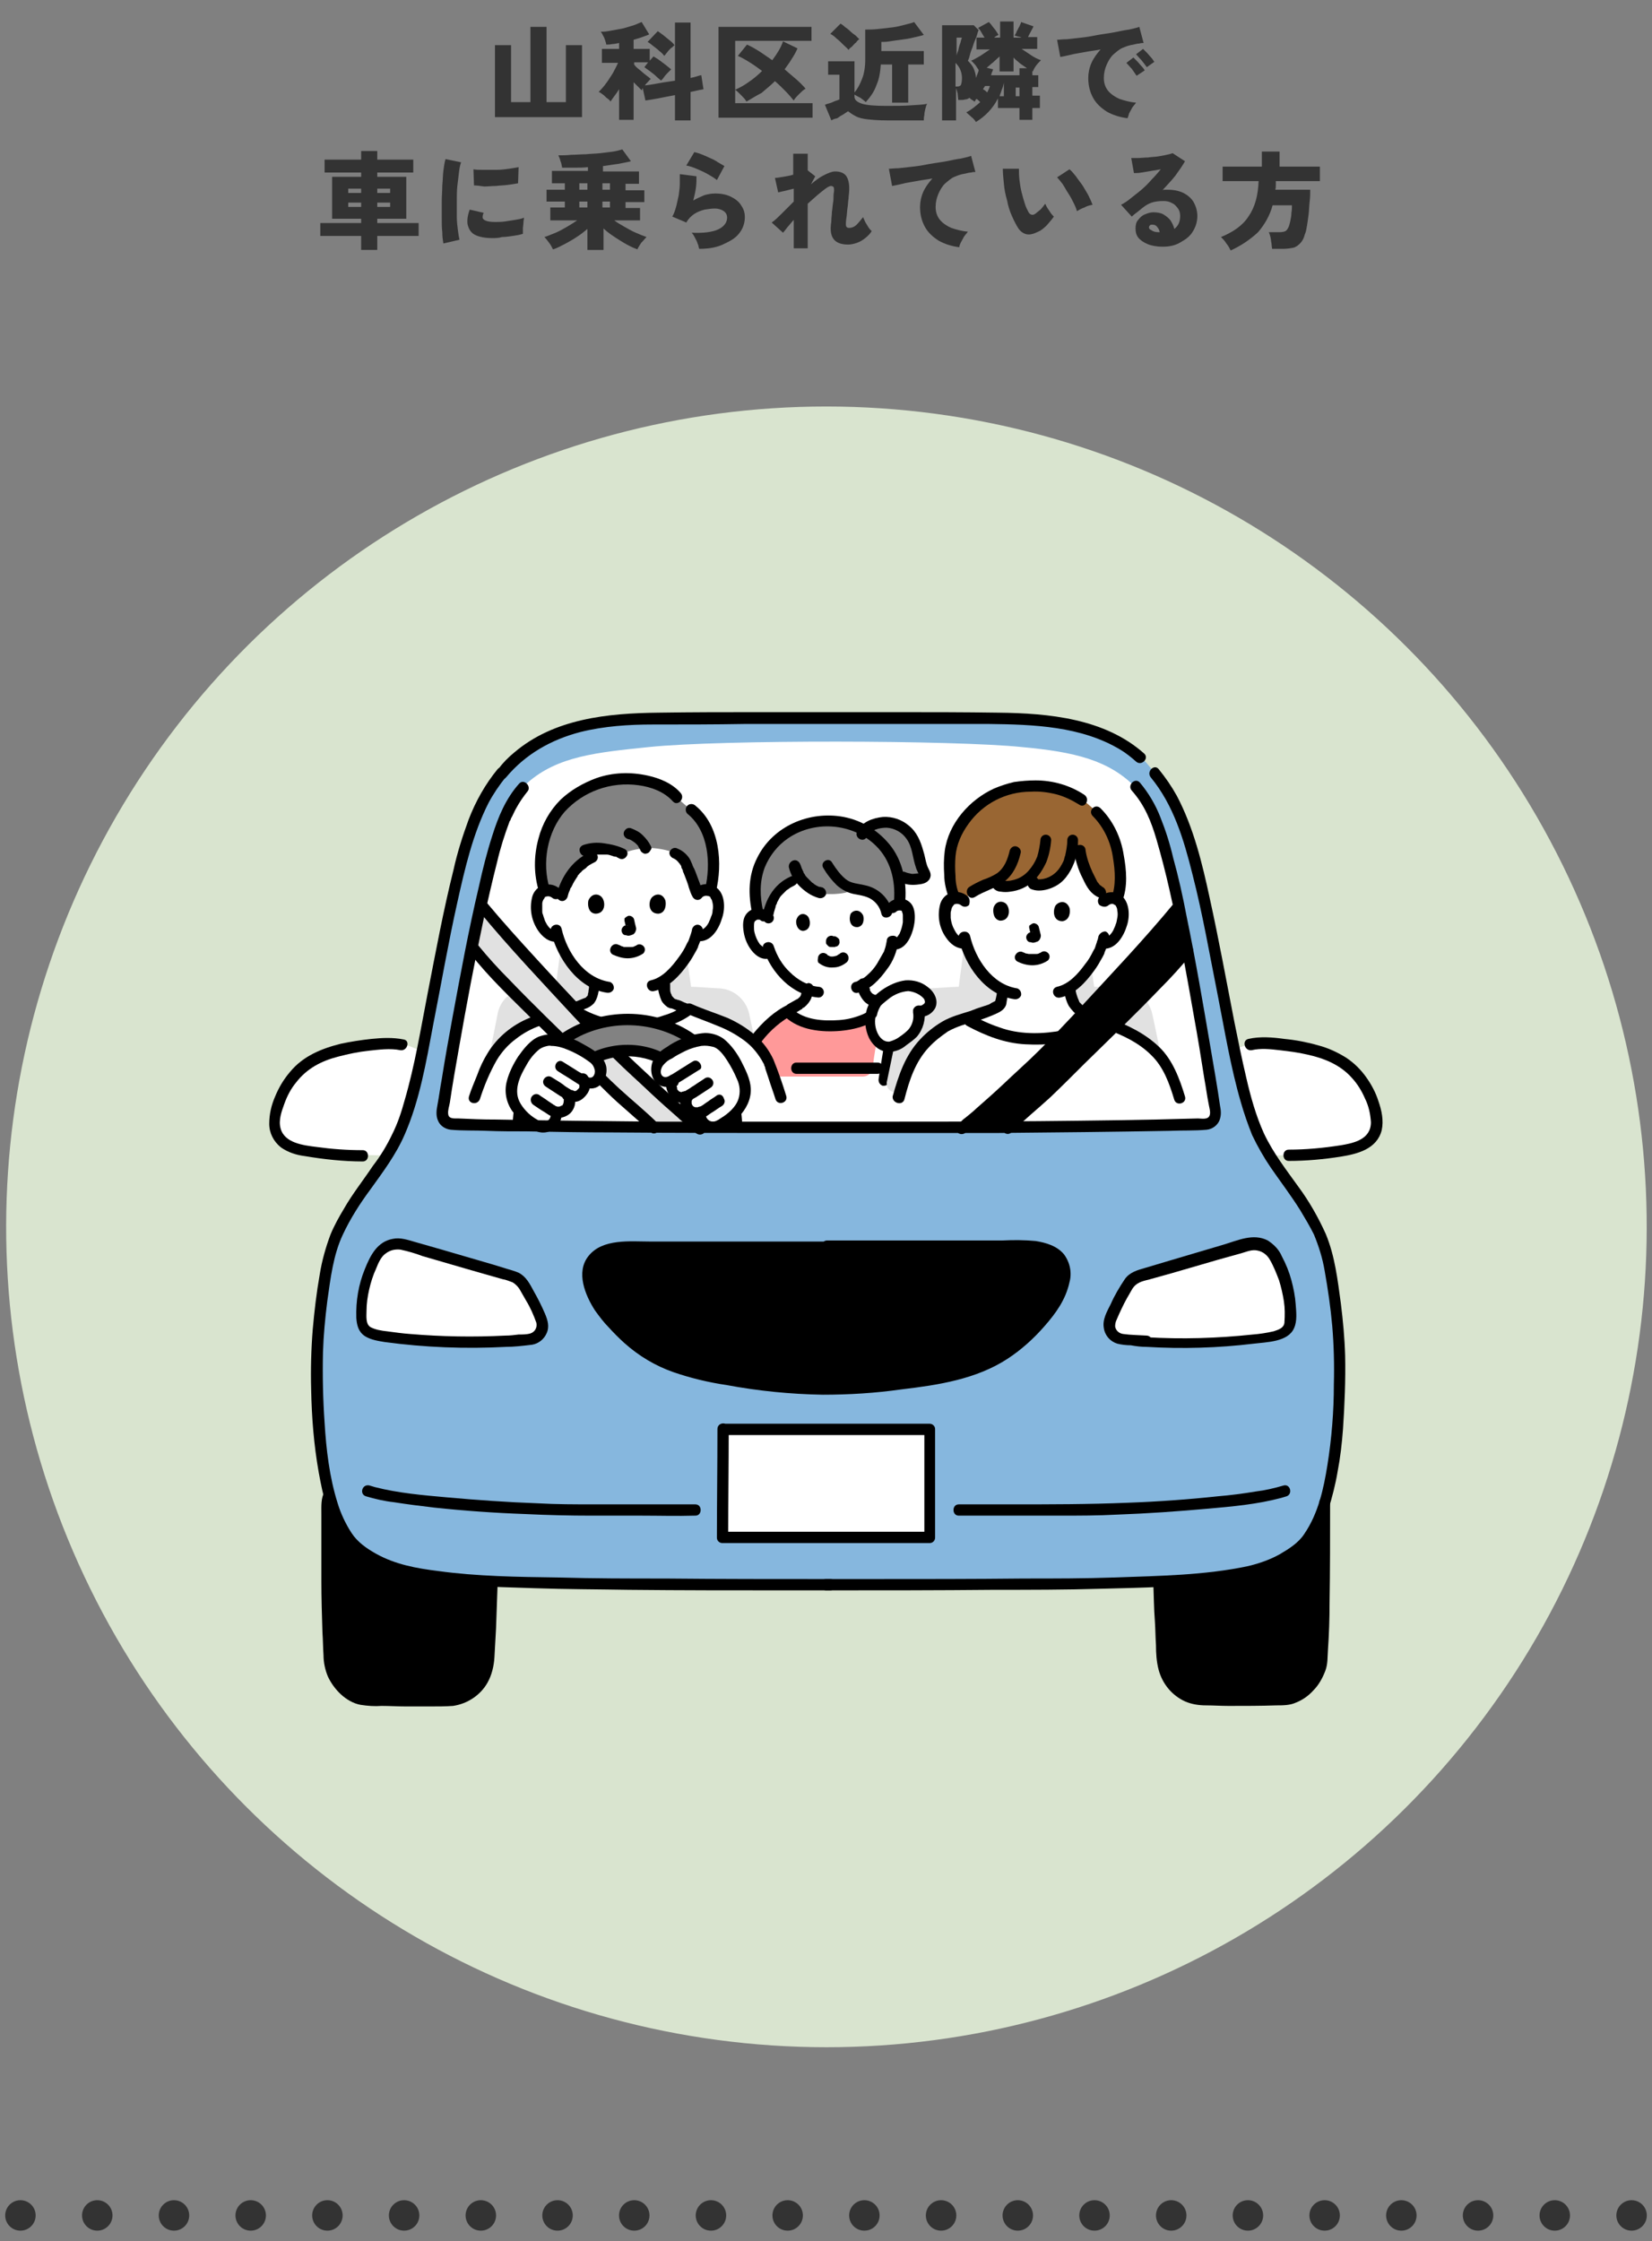 <?xml version="1.0" encoding="utf-8"?>
<!-- Generator: Adobe Illustrator 26.5.3, SVG Export Plug-In . SVG Version: 6.00 Build 0)  -->
<svg version="1.1" id="レイヤー_1" xmlns="http://www.w3.org/2000/svg" xmlns:xlink="http://www.w3.org/1999/xlink" x="0px"
	 y="0px" viewBox="0 0 307.4 417" style="enable-background:new 0 0 307.4 417;" xml:space="preserve">
<rect x="0" y="0" width="307.4" height="417" fill="#808080" stroke="none"/>
<style type="text/css">
	.st0{fill:#D9E4CF;}
	.st1{fill:#FFFFFF;}
	.st2{fill:#86B7DE;}
	.st3{fill:#828282;}
	.st4{fill:#FF9999;}
	.st5{fill:#E1E1E1;}
	.st6{fill:#996633;}
	.st7{fill:#333333;}
	.st8{fill:none;stroke:#333333;stroke-width:5.669;stroke-linecap:round;stroke-linejoin:round;}
	.st9{fill:none;stroke:#333333;stroke-width:5.669;stroke-linecap:round;stroke-linejoin:round;stroke-dasharray:0,14.274;}
</style>
<g>
	<g>
		
			<ellipse transform="matrix(6.675677e-02 -0.998 0.998 6.675677e-02 -84.323 366.422)" class="st0" cx="153.7" cy="228.3" rx="152.6" ry="152.6"/>
		<g>
			<path d="M246.4,300.4c0.2-7.5,0.2-15.7,0.1-20.7c-0.8,2.5-2.2,5.7-3.8,7.4c-2.4,2.6-6.7,4.6-10,5.3c-5.8,1.2-10.6,1.6-17,1.9
				c0.1,4.5,0.2,7.8,0.6,14.4c0.2,4,3.3,7.2,6.9,7.5c4.7,0.1,11.8,0.2,16.2-0.1c3.1-0.2,6.4-4.1,6.6-7.2
				C246.2,306.3,246.3,303.4,246.4,300.4z"/>
			<path d="M61,298.8c-0.2-7.1-0.1-14.6-0.1-19.3c0-0.5,0.1-1.1,0.4-1.5c0.1,0.2,0.1,0.4,0.2,0.6c0.7,2.6,2.2,6.5,4.1,8.4
				c2.4,2.6,6.7,4.6,10,5.3c5.3,1.1,10.7,1.7,16.2,1.9c-0.1,4.6-0.2,7.8-0.6,14.4c-0.2,4-3.3,7.2-6.9,7.5
				c-4.7,0.1-11.8,0.2-16.2-0.1c-3.1-0.2-6.4-4.1-6.6-7.2C61.2,305.9,61.1,302.4,61,298.8z"/>
			<path class="st1" d="M65.2,194.9c-2,0.4-3.9,0.9-5.7,1.7c-1.4,0.6-2.6,1.4-3.6,2.4c-2,1.9-3.4,4.3-4.1,7
				c-0.5,1.8-0.8,3.6,0.2,5.2c1,1.7,3,2.3,4.9,2.7c3.6,0.6,7.3,1,10.9,1l4.4,0.1c0.3-0.5,0.6-1,1-1.6c1.3-2.4,2.4-5,3.1-7.6
				c0.8-2.7,1.6-6.1,2.4-10c-2.9-1.6-4.8-1.9-7.1-1.7C69.4,194.3,67.3,194.5,65.2,194.9z"/>
			<path class="st1" d="M241.2,194.7c-1.8-0.3-3.5-0.5-5.3-0.6c-2.2-0.2-4.4,0.3-6.3,1.3c0.8,4,1.7,7.6,2.5,10.4
				c0.7,2.7,1.8,5.2,3.1,7.6c0.3,0.6,0.7,1.1,1,1.6c2.1,0,3.6-0.1,3.6-0.1c3.7-0.1,7.3-0.4,10.9-1c1.9-0.4,3.9-1,4.9-2.7
				c0.9-1.6,0.7-3.5,0.2-5.2c-0.7-2.6-2.2-5.1-4.1-7c-1.1-1-2.3-1.9-3.6-2.4C245.8,195.7,243.5,195.1,241.2,194.7z"/>
			<path class="st2" d="M154.5,294.8c-24.6,0-47.2-0.1-52.9-0.3c-11.5-0.4-17.8-0.5-26-2.2c-3.3-0.7-7.6-2.7-10-5.3
				c-1.8-2-3.4-5.8-4.1-8.4c-1.1-4.2-1.8-8.5-2.1-12.9c-0.9-13.3-0.2-19.1,1-26.8c0.4-3.2,1.2-6.3,2.4-9.3c1.2-2.5,2.6-4.8,4.1-7.1
				c1.9-2.8,3.3-4.3,6.2-9.1c1.3-2.4,2.4-5,3.1-7.6c4-13.2,7.4-43.5,13.3-55.6c1-2.3,2.4-4.4,4.1-6.4c6.9-8.4,17.6-10.1,27.3-10.1
				c8.3-0.1,59.9-0.2,67.5,0c10.2,0.2,19.5,2.6,24.8,8.1c3.5,4.1,4.1,5,5.7,8.4c5.8,12.1,9.2,42.4,13.3,55.6
				c0.7,2.7,1.8,5.2,3.1,7.6c2.8,4.8,4.2,6.2,6.2,9.1c1.5,2.3,2.9,4.7,4.1,7.1c1.2,3,2,6.1,2.4,9.3c1.1,7.7,1.8,13.5,1,26.8
				c-0.3,4.3-1,8.7-2.1,12.9c-0.7,2.6-2.2,6.5-4.1,8.4c-2.4,2.6-6.7,4.6-10,5.3c-8.3,1.7-14.5,1.8-26,2.2
				c-5.7,0.2-28.4,0.3-52.9,0.3"/>
			<path class="st1" d="M211.4,146.6c1.5,1.7,2.7,3.7,3.5,5.8c3.8,9,8.9,40.1,11.2,54.5c0.2,1.3-0.6,2.5-1.9,2.5
				c-18.1,0.6-44.1,0.7-70.1,0.6c-26,0.1-52-0.1-70.1-0.6c-1.3,0-2.1-1.2-1.9-2.5c2.3-14.4,7.7-45.4,11.6-54.5c0.9-2.1,2-4,3.5-5.8
				c0.3-0.4,0.6-0.7,1-1c5.6-4.9,12.8-5.6,22.5-6.6c13.4-1.4,56.9-1.3,69.5,0C199.9,139.9,206.4,141.4,211.4,146.6
				c1.5,1.7,2.7,3.7,3.5,5.8"/>
			<path class="st1" d="M166.1,168.8c0.4-0.4,0.9-0.5,1.4-0.5c0.5,0,1,0.3,1.3,0.7c0.2,0.3,0.3,0.6,0.3,0.9c0.2,1.3,0,2.6-0.5,3.8
				c-0.2,0.6-0.6,1.2-1.1,1.6c-0.4,0.4-1,0.6-1.5,0.3c-0.1,0.4-0.2,0.8-0.3,1.2c-0.3,1-2.4,4.8-5.1,6.3c0,0.1,0.1,0.3,0.1,0.4
				c0.2,0.9,0.5,1.8,1.7,2.4c0.1,0,1.6,0.6,1.8,0.7l0.5,0.2l-0.1,0.1c-1.2,1.7-4.1,3.2-7.1,3.6c-1.8,0.2-3.7,0.2-5.5,0
				c-1.8-0.2-3.6-1-5-2.2l-0.3-0.3l0.7-0.3c0.1-0.1,1.6-0.9,1.7-0.9c1.1-0.7,1.3-1.7,1.4-2.6c0-0.1,0-0.1,0-0.2
				c-1.6-0.6-3-1.5-4.2-2.7c-1.2-1.2-2.2-2.7-2.9-4.3c-0.5,0.4-1.3,0.4-1.8,0c-0.5-0.4-0.9-0.9-1.3-1.5c-0.7-1.1-1-2.4-1-3.7
				c0-0.3,0.1-0.7,0.2-1c0.2-0.5,0.7-0.8,1.2-0.9c0.5-0.1,1,0,1.4,0.3c0,0-3.6-10.5,10-11.3C165.7,158.2,166.1,168.8,166.1,168.8z"
				/>
			<path class="st3" d="M172.1,162.3c-0.5-0.8-0.8-1.6-0.9-2.5c-0.2-1.1-0.5-2.1-0.9-3.1c-0.3-0.7-0.7-1.3-1.3-1.9
				c-1.6-1.4-2.9-2-4.9-1.7c-1.2,0.1-2.4,0.6-3.2,1.5c-0.3-0.2-0.6-0.3-1-0.5c-0.7-0.3-1.3-0.6-2-0.8c-1.5-0.4-3.1-0.6-4.7-0.5
				c-1.1,0.1-2.3,0.3-3.4,0.6c-5.6,1.7-9.4,6.9-9.3,12.8c0.1,1.2,0.2,2.5,0.5,3.7l0,0.2c0.4,0,0.8,0.1,1.1,0.4l0.8,0.1
				c0.2-1.4,0.8-2.7,1.6-3.8c1-1.6,2.7-2.7,4.6-3c0.8,1,1.8,1.8,2.9,2.3c0.2,0.1,0.5,0.2,0.7,0.2c1.5,0.1,3.1,0.1,4.6-0.2l1.8-0.6
				c0.9,0.1,1.8,0.4,2.7,0.6c1.6,0.6,2.8,2,3.2,3.7l0.1,0.2l1-1c0.3-0.3,0.8-0.5,1.3-0.5l0-0.1c0.1-1.2,0.1-2.5,0-3.7
				c-0.1-0.9-0.3-1.9-0.6-2.7l1.3,1.3c1.1,0.5,2.3,0.6,3.5,0.3c0.4-0.1,0.7-0.5,0.6-0.9C172.1,162.4,172.1,162.3,172.1,162.3z"/>
			<path class="st4" d="M139.1,195.9c-0.7,1.4-1.2,2.9-1.6,4.4h23.1c0.9,0,1.7-0.7,1.8-1.7c0.5-4.6,1.7-9.3,2.2-12
				c-1,1.8-4.1,3.6-7.3,4c-1.8,0.2-3.7,0.2-5.5,0c-2-0.2-3.8-1.1-5.3-2.5c-2.5,1.3-4.7,3.7-5.9,5.3
				C140.1,194.2,139.5,195,139.1,195.9z"/>
			<path d="M143,170.8l-0.1,0C142.9,170.8,143,170.8,143,170.8z"/>
			<path d="M149.3,184.1c0,0,0,0.1,0,0.1l0-0.3c0,0.2-0.1,0.4-0.1,0.6l0-0.3c0,0.2-0.1,0.5-0.1,0.7c0,0.1-0.1,0.2-0.1,0.3
				c0.1-0.3,0-0.1,0,0c0,0.1-0.1,0.1-0.1,0.2c0,0.1-0.1,0.1-0.1,0.1c-0.1,0.2,0.1-0.2,0,0c-0.1,0.1-0.2,0.2-0.3,0.3
				c0,0-0.1,0.1-0.1,0.1c0.1-0.1,0.2-0.1,0.1-0.1c-0.1,0.1-0.2,0,0.1,0c-0.1,0-0.2,0.1-0.3,0.1c-0.5,0.3-1.1,0.6-1.6,0.9
				c-0.5,0.3-0.7,0.9-0.4,1.4c0.3,0.5,0.9,0.6,1.4,0.4c0.5-0.2,0.9-0.5,1.4-0.8c0.1,0,0.2-0.1,0.2-0.1c0,0,0.2-0.1-0.1,0
				c-0.3,0.1,0.1,0,0.1-0.1c0.1,0,0.1-0.1,0.2-0.1c0.2-0.1,0.3-0.2,0.5-0.4c0.4-0.4,0.8-0.9,1-1.5c0.2-0.5,0.3-1,0.3-1.6l0,0.3
				c0-0.1,0.1-0.3,0.1-0.4c0-0.6-0.5-1-1-1C149.7,183.1,149.3,183.6,149.3,184.1L149.3,184.1z"/>
			<path d="M159.5,183.5c0.1,1,0.6,2,1.3,2.8c0.4,0.4,0.8,0.7,1.4,0.8c0.3,0.1,0.6,0.2,0.8,0.3c0.3,0.1,0.5,0.2,0.8,0.3
				c0.3,0.1,0.6,0,0.8-0.1c0.5-0.3,0.7-0.9,0.4-1.4c-0.1-0.2-0.4-0.4-0.6-0.5c-0.5-0.2-1-0.4-1.5-0.6c-0.1,0-0.2-0.1-0.2-0.1
				c-0.1,0,0.3,0.1,0.1,0.1c-0.1,0-0.1-0.1-0.2-0.1c-0.1,0-0.1-0.1-0.2-0.1c-0.1-0.1-0.2-0.2,0,0c-0.1-0.1-0.2-0.1-0.2-0.2
				c0,0-0.1-0.1-0.1-0.1c-0.1-0.2,0.1,0.2,0,0c-0.1-0.1-0.1-0.2-0.2-0.3c0-0.1-0.1-0.2-0.1-0.3c0,0,0.1,0.2,0.1,0.1c0,0,0-0.1,0-0.1
				c0,0,0-0.1-0.1-0.1c0-0.1-0.1-0.2-0.1-0.3c-0.1-0.3-0.1-0.5-0.2-0.8c-0.2-0.6-0.7-0.9-1.3-0.7
				C159.7,182.4,159.3,182.9,159.5,183.5L159.5,183.5z"/>
			<path d="M161.3,155.7c0.7-1.3,2.3-1.7,3.7-1.7c1.5,0.1,2.9,0.9,3.7,2.1c1.1,1.5,1.1,3.5,1.7,5.2c0.1,0.4,0.3,0.8,0.5,1.2
				c0.1,0.1,0.1,0.2,0.2,0.3c0-0.1,0-0.2,0-0.2c0.1-0.2,0.2-0.1-0.1-0.1c-0.4,0-0.9,0.1-1.3,0.1c-0.5-0.1-1-0.2-1.4-0.4
				c-0.6-0.1-1.1,0.2-1.3,0.7c-0.1,0.6,0.2,1.1,0.7,1.3c0.9,0.4,1.9,0.5,2.9,0.4c0.9-0.1,1.9-0.2,2.4-1.1c0.5-1-0.2-1.6-0.5-2.5
				c-0.3-0.9-0.4-1.8-0.7-2.7c-0.5-1.8-1.2-3.5-2.7-4.7c-1.3-1.1-3-1.7-4.8-1.6c-1.9,0.2-3.9,0.9-4.8,2.7
				C158.9,155.9,160.7,156.9,161.3,155.7L161.3,155.7z"/>
			<path d="M166.8,169.6c0.2-0.2,0.4-0.2,0.7-0.2c-0.1,0,0,0,0,0c0.3,0.1-0.1,0,0.1,0c0,0,0.2,0.1,0.1,0c0,0,0.2,0.2,0.1,0.1
				c0.1,0.3,0.2,0.5,0.2,0.8c0,0.4,0,0.9,0,1.3c-0.1,0.7-0.3,1.4-0.6,2.1c-0.2,0.3-0.4,0.6-0.6,0.8c0,0-0.1,0.1,0,0
				c0,0-0.2,0.2-0.1,0.1c0.1-0.1-0.2,0,0,0c0,0-0.3,0-0.2,0c-0.6-0.1-1.1,0.2-1.3,0.7c-0.1,0.6,0.2,1.1,0.7,1.3
				c2.8,0.6,4.1-3.1,4.3-5.3c0.1-1.2,0-2.7-1-3.5c-1.1-0.9-2.7-0.8-3.8,0.2c-0.4,0.4-0.4,1.1,0,1.5C165.7,170,166.4,170,166.8,169.6
				L166.8,169.6z"/>
			<path d="M142.6,169.5c-1.1-0.8-2.6-0.6-3.5,0.3c-1,1-0.9,2.5-0.7,3.7c0.2,1.2,0.7,2.4,1.5,3.4c0.8,1,2,1.8,3.3,1.4
				c0.5-0.2,0.9-0.7,0.7-1.3c-0.2-0.6-0.7-0.9-1.3-0.7c-0.1,0-0.1,0-0.2,0.1c0.1,0-0.2,0,0,0c0,0-0.2-0.1-0.2,0
				c0.1,0-0.1-0.1-0.1-0.1c-0.2-0.2-0.5-0.4-0.7-0.6c-0.5-0.7-0.8-1.4-1-2.2c-0.1-0.4-0.1-0.7-0.1-1.1c0-0.3,0-0.6,0.1-0.9
				c0.1-0.1-0.1,0.1,0.1-0.1c0.1-0.1,0,0,0.1-0.1c0,0,0.2-0.1,0.1-0.1c0,0,0.3-0.1,0.2-0.1c-0.1,0,0.2,0,0.2,0c0.2,0,0,0,0.1,0
				c0,0,0.2,0.1,0.1,0c0.1,0,0.2,0.1,0.3,0.2c0.5,0.3,1.1,0.1,1.4-0.4C143.3,170.4,143.1,169.8,142.6,169.5L142.6,169.5z"/>
			<path d="M165,175.1c-0.1,0.5-0.2,1.1-0.4,1.6c0,0.1-0.2,0.4,0,0.1c-0.1,0.1-0.1,0.3-0.2,0.4c-0.4,0.7-0.8,1.4-1.2,2.1
				c-0.5,0.8-1.1,1.5-1.8,2.1c-0.3,0.3-0.7,0.6-1.1,0.8c-0.2,0.1-0.4,0.2-0.7,0.3c-0.2,0.1,0.1,0-0.1,0.1c-0.1,0-0.3,0.1-0.4,0.1
				c-1.3,0.4-0.7,2.4,0.6,2c2.3-0.6,4-2.5,5.3-4.3c1.2-1.5,1.9-3.4,2.2-5.3c0-0.6-0.5-1-1-1C165.4,174.1,165,174.5,165,175.1
				L165,175.1z"/>
			<path d="M142,176.5c1.5,4.5,5.4,8.7,10.3,9.1c0.6,0,1-0.5,1-1c0-0.6-0.5-1-1-1c-2-0.2-3.9-1.3-5.3-2.7c-1.4-1.3-2.4-3-3-4.8
				C143.6,174.7,141.6,175.3,142,176.5L142,176.5z"/>
			<path d="M168.4,168.2c0.4-3.7-0.3-7.6-2.5-10.6c-2.2-2.9-5.3-4.9-8.9-5.6c-6.4-1.2-13.2,1.7-16.1,7.6c-1.7,3.3-1.7,6.9-0.9,10.5
				c0.3,1.3,2.3,0.8,2-0.6c-0.6-2.7-0.7-5.4,0.3-8.1c0.9-2.2,2.4-4.1,4.3-5.4c5.2-3.6,12.7-2.8,16.9,1.9c2.5,2.8,3.2,6.6,2.8,10.3
				c0,0.6,0.5,1,1,1C167.9,169.3,168.4,168.8,168.4,168.2L168.4,168.2z"/>
			<path d="M180,199.1c-0.6-1.2-1.3-2.3-2.1-3.3c-1-1.4-2-2.7-3.1-4c-0.9-1.2-2-2.3-3.2-3.2c-1.9-1.2-3.9-2.1-6-2.7
				c-1.3-0.4-1.8,1.6-0.6,2c1.9,0.6,3.8,1.4,5.5,2.5c1.1,0.8,2.1,1.8,2.9,3c1,1.2,1.9,2.4,2.8,3.7c0.7,1,1.4,2,1.9,3
				C178.8,201.3,180.6,200.2,180,199.1L180,199.1z"/>
			<path d="M138.5,200.6c0.7-2.5,1.6-4.8,3.2-6.8c1.6-2.1,3.7-3.9,6-5.1c0.5-0.3,0.7-0.9,0.4-1.4c-0.3-0.5-0.9-0.6-1.4-0.4
				c-2.6,1.2-4.8,3.3-6.6,5.5c-0.9,1.1-1.6,2.2-2.2,3.5c-0.6,1.3-1.1,2.7-1.4,4.2C136.2,201.3,138.2,201.9,138.5,200.6z"/>
			<path d="M152.4,179.2c0.8,0.6,1.7,0.9,2.7,0.8c0.9,0,1.8-0.4,2.5-1c0.4-0.4,0.4-1.1,0-1.5c-0.4-0.4-1-0.4-1.4,0
				c0,0,0,0.1-0.1,0.1c0,0,0,0,0,0c-0.1,0.1,0.1-0.1,0.1-0.1c-0.1,0-0.2,0.1-0.3,0.2c0,0,0,0-0.1,0c-0.2,0.1,0.3-0.1,0.1,0
				c-0.1,0-0.1,0.1-0.2,0.1c-0.2,0.1-0.4,0.1-0.6,0.1l0.3,0c-0.4,0.1-0.8,0.1-1.1,0l0.3,0c-0.1,0-0.3,0-0.4-0.1
				c-0.1,0-0.1,0-0.2-0.1c0,0-0.2-0.1,0,0c0.2,0.1-0.1,0-0.1-0.1c0,0-0.1,0-0.1-0.1c-0.1-0.1,0.3,0.2,0.1,0.1
				c-0.2-0.2-0.5-0.3-0.7-0.3c-0.6,0-1,0.5-1,1C152.1,178.8,152.2,179.1,152.4,179.2L152.4,179.2z"/>
			<path d="M154.6,174.2C154.5,174.2,154.5,174.2,154.6,174.2l0.2-0.1C154.7,174.1,154.6,174.2,154.6,174.2l0.3-0.1
				c-0.1,0-0.1,0-0.2,0l0.3,0c-0.1,0-0.2,0-0.3,0c-0.6,0-1,0.5-1,1l0,0.3c0,0.2,0.1,0.3,0.3,0.5l0.2,0.2c0.2,0.1,0.3,0.1,0.5,0.1
				c0,0,0,0,0.1,0l-0.3,0c0.1,0,0.2,0,0.3,0c0,0,0.1,0,0.1,0c0.1,0,0.2,0,0.3,0c0,0,0,0,0,0c0,0,0,0,0.1,0c0.1,0,0.2-0.1,0.3-0.1
				l0,0c0,0,0,0,0.1,0c0.4-0.2,0.6-0.6,0.5-1c0-0.1,0-0.3-0.1-0.4l-0.2-0.2c-0.1-0.1-0.3-0.2-0.5-0.3l-0.3,0
				C154.9,174.1,154.7,174.1,154.6,174.2L154.6,174.2z"/>
			<path d="M148.2,171.1c-0.2,0.6,0.1,2,1.2,2.1c1.5-0.1,1.5-1.8,1-2.6C149.9,169.9,148.7,169.7,148.2,171.1z"/>
			<path d="M160.6,170.3c0.2,0.6,0.2,2-1,2.2c-1.5,0.1-1.7-1.6-1.3-2.5C158.7,169.4,159.9,169,160.6,170.3z"/>
			<path d="M147.1,163.1c-1.6,0.7-2.9,1.9-3.8,3.4c-0.5,0.8-0.8,1.6-1.1,2.5c-0.1,0.4-0.2,0.8-0.3,1.2c-0.1,0.7,0.3,1.6,1.1,1.6
				c0.6,0,1-0.5,1-1c0-0.6-0.5-1-1-1l-0.1,0l0.7,0.3l0.2,0.6c0-0.1,0-0.1,0-0.2c0-0.1,0-0.2,0.1-0.2c0-0.2,0.1-0.3,0.1-0.5
				c0.1-0.3,0.2-0.7,0.3-1c0,0,0.1-0.2,0-0.1c0-0.1,0.1-0.2,0.1-0.3c0.1-0.2,0.2-0.3,0.2-0.5c0.2-0.3,0.3-0.6,0.5-0.9
				c0.1-0.2,0.3-0.4,0.5-0.6c0.2-0.2,0.5-0.5,0.7-0.7c0,0,0.2-0.2,0.1-0.1c0.1,0,0.1-0.1,0.2-0.1c0.1-0.1,0.3-0.2,0.4-0.3
				c0.3-0.2,0.6-0.3,0.9-0.5c0.5-0.3,0.7-0.9,0.4-1.4C148.2,163,147.6,162.8,147.1,163.1L147.1,163.1z"/>
			<path d="M146.8,161.4c0.3,1.3,1,2.5,2,3.5c0.5,0.5,1,0.9,1.6,1.3c0.6,0.4,1.3,0.7,2,0.9c0.6,0.1,1.1-0.2,1.3-0.7
				c0.1-0.6-0.2-1.1-0.7-1.3c-0.2,0-0.3-0.1-0.5-0.1c0.2,0,0,0-0.1,0c-0.1,0-0.1-0.1-0.2-0.1c-0.3-0.1-0.5-0.3-0.7-0.4
				c-0.1-0.1-0.2-0.2-0.4-0.3l-0.1-0.1c0.1,0.1-0.1-0.1-0.1-0.1c-0.2-0.2-0.4-0.4-0.6-0.6c-0.2-0.2-0.4-0.4-0.5-0.6c0.1,0.2,0,0,0,0
				c0-0.1-0.1-0.1-0.1-0.2c-0.1-0.1-0.2-0.2-0.2-0.4c-0.1-0.1-0.1-0.2-0.2-0.4c0-0.1-0.1-0.1-0.1-0.2c-0.1-0.2,0.1,0.2,0,0
				c-0.1-0.3-0.2-0.6-0.3-0.8c-0.2-0.5-0.7-0.9-1.3-0.7C147,160.3,146.7,160.9,146.8,161.4L146.8,161.4z"/>
			<path d="M153.2,161.5c0.7,1.2,1.5,2.2,2.5,3.2c1,0.9,2.2,1.5,3.5,1.7c1.1,0.2,2.3,0.4,3.2,1.1c0.8,0.6,1.4,1.5,1.6,2.5
				c0.3,1.3,2.3,0.7,2-0.6c-0.7-2.4-2.6-4.2-5.1-4.7c-1.2-0.3-2.5-0.3-3.5-1.1c-1-0.8-1.8-1.9-2.5-3
				C154.3,159.3,152.5,160.4,153.2,161.5L153.2,161.5z"/>
			<path d="M146.1,189.2c2.7,2.5,6.8,2.9,10.3,2.6c3.3-0.3,6.9-1.4,8.9-4.2c0.3-0.5,0.1-1.1-0.4-1.4c-0.5-0.3-1.1-0.1-1.4,0.4
				c-0.8,0.9-1.8,1.6-2.9,2.1c-1.4,0.6-2.9,1-4.5,1.1c-2.9,0.2-6.3,0-8.6-2C146.6,186.8,145.1,188.2,146.1,189.2L146.1,189.2z"/>
			<path d="M164.5,194.4c-0.3,2.1-0.7,4.2-1,6.3c-0.1,0.6,0.2,1.1,0.7,1.3c0.6,0.1,1.1-0.2,1.3-0.7c0.4-2.1,0.7-4.2,1-6.3
				c0.1-0.6-0.2-1.1-0.7-1.3C165.2,193.5,164.7,193.8,164.5,194.4L164.5,194.4z"/>
			<path class="st1" d="M213.4,249.6c7.4,0.4,14.8,0.1,22.2-0.8c1.6-0.2,3.3-0.5,4.1-1.5c0.3-0.5,0.5-1.1,0.5-1.7
				c0.2-4.1-0.8-8.1-2.8-11.7c-1-1.9-3.2-2.8-5.2-2.2c-6.6,1.9-13.3,3.9-19.9,5.8c-0.4,0.1-0.9,0.3-1.2,0.6
				c-0.3,0.2-0.6,0.5-0.8,0.8c-1.4,2.2-2.6,4.5-3.5,6.8c-0.5,1.4,0.1,2.9,1.5,3.4c0.2,0.1,0.5,0.1,0.7,0.2
				C210.4,249.4,211.9,249.5,213.4,249.6z"/>
			<path class="st1" d="M134.6,265.9c0,6.3-0.1,13.2-0.1,20.2H173v-20.2H134.6z"/>
			<path class="st1" d="M94,249.6c-7.4,0.4-14.8,0.1-22.2-0.8c-1.6-0.2-3.3-0.5-4.1-1.5c-0.3-0.5-0.5-1.1-0.5-1.7
				c-0.2-4.1,0.8-8.1,2.8-11.7c1-1.9,3.2-2.8,5.2-2.2c6.6,1.9,13.3,3.9,19.9,5.8c0.4,0.1,0.9,0.3,1.2,0.6c0.3,0.2,0.6,0.5,0.8,0.8
				c1.4,2.2,2.6,4.5,3.5,6.8c0.5,1.4-0.1,2.9-1.5,3.4c-0.2,0.1-0.5,0.1-0.7,0.2C97.1,249.4,95.5,249.5,94,249.6z"/>
			<path d="M153.7,232h32.9c2.3,0,4.7-0.2,6.9,0.3c1.4,0.2,2.6,0.9,3.6,1.9c0.7,0.9,1.1,2,1,3.1c-0.1,2.2-1.7,5.6-3.2,7.4
				c-2.6,3-6.6,7.8-13.8,10.2c-8.9,3-23.8,3.7-27.4,3.7c-4.7,0-18.8-1.1-27.7-4.1c-7.1-2.4-10.8-6.8-13.4-9.8
				c-1.5-1.7-3.2-5.2-3.2-7.4c-0.1-1.1,0.3-2.2,1-3.1c0.9-1,2.2-1.7,3.6-1.9c2.2-0.5,4.7-0.3,6.9-0.3H153.7z"/>
			<path class="st5" d="M90,201.4c0.8-3.8,1.9-9.1,2.6-12.8c0.5-2.6,2.7-4.5,5.4-4.7c2.1-0.1,4.3-0.3,5.4-0.3
				c0.5-3.9,1.3-9.7,1.8-13.8c0.3-2.4,2.3-4.2,4.7-4.2c2.5,0,5.3,0,6.1,0c0.8,0,3.6,0,6.1,0c2.4,0,4.4,1.8,4.7,4.2
				c0.5,4.1,1.2,10,1.8,13.8c1.1,0,3.3,0.2,5.4,0.3c2.6,0.2,4.8,2.1,5.4,4.7c0.8,3.7,1.9,9,2.6,12.8c0.2,0.8-0.4,1.6-1.2,1.8
				c-0.1,0-0.2,0-0.3,0h-49c-0.8,0-1.5-0.7-1.5-1.5C90,201.6,90,201.5,90,201.4z"/>
			<path class="st5" d="M165,201.4c0.8-3.8,1.9-9.1,2.6-12.8c0.5-2.6,2.7-4.5,5.4-4.7c2.1-0.1,4.3-0.3,5.4-0.3
				c0.5-3.9,1.3-9.7,1.8-13.8c0.3-2.4,2.3-4.2,4.7-4.2c2.5,0,5.3,0,6.1,0c0.8,0,3.6,0,6.1,0c2.4,0,4.4,1.8,4.7,4.2
				c0.5,4.1,1.2,10,1.8,13.8c1.1,0,3.3,0.2,5.4,0.3c2.6,0.2,4.8,2.1,5.4,4.7c0.8,3.7,1.9,9,2.6,12.8c0.2,0.8-0.4,1.6-1.2,1.8
				c-0.1,0-0.2,0-0.3,0h-49c-0.8,0-1.5-0.7-1.5-1.5C165,201.6,165,201.5,165,201.4z"/>
			<path d="M213.4,250.6c6.6,0.4,13.3,0.2,19.9-0.6c2.4-0.3,6.4-0.3,7.5-2.9c0.6-1.3,0.4-3,0.3-4.4c-0.1-1.5-0.4-3-0.8-4.5
				c-0.4-1.5-1-3-1.8-4.5c-0.5-1.2-1.5-2.2-2.6-2.9c-2.7-1.4-5.6,0-8.3,0.8l-9.8,2.9l-4.7,1.4c-1.4,0.4-2.9,0.8-3.8,2.1
				c-1,1.5-1.9,3-2.6,4.6c-0.7,1.4-1.6,2.9-1.3,4.5c0.2,1.4,1.2,2.5,2.5,2.9c0.8,0.2,1.7,0.3,2.5,0.3
				C211.5,250.5,212.4,250.6,213.4,250.6c1.3,0.1,1.3-2,0-2.1c-1.5-0.1-3-0.1-4.4-0.3c-0.8-0.1-1.4-0.7-1.5-1.4
				c0-0.5,0.1-0.9,0.3-1.3c0.3-0.7,0.6-1.4,0.9-2c0.6-1.3,1.3-2.5,2-3.7c0.7-1.1,1.7-1.4,3-1.7l4.3-1.2l8.6-2.5l4.3-1.2
				c1.1-0.3,2.1-0.8,3.2-0.5c0.9,0.2,1.7,0.8,2.2,1.7c0.7,1.2,1.2,2.5,1.7,3.8c0.4,1.3,0.7,2.6,0.9,3.9c0.2,1.3,0.2,2.6,0.1,4
				c-0.1,1-1.1,1.3-2,1.6c-1.3,0.3-2.6,0.5-3.9,0.6c-6.6,0.7-13.2,0.9-19.8,0.5C212.1,248.5,212.1,250.5,213.4,250.6z"/>
			<path d="M232.9,195.4c1.7-0.4,3.5-0.2,5.2,0c1.7,0.2,3.4,0.4,5.1,0.8c3.2,0.7,6.2,1.9,8.4,4.4c1,1.1,1.8,2.4,2.4,3.8
				c0.7,1.4,1,2.9,1.1,4.4c0,3.2-3.2,3.9-5.7,4.3c-3.2,0.5-6.4,0.8-9.6,0.8c-1.3,0-1.3,2.1,0,2.1c3.3,0,6.5-0.3,9.7-0.8
				c3.1-0.5,6.7-1.4,7.6-4.9c0.4-1.8,0-3.7-0.6-5.4c-0.5-1.6-1.3-3.1-2.3-4.5c-1-1.4-2.2-2.6-3.7-3.6c-1.6-1-3.3-1.8-5.2-2.3
				c-2.1-0.6-4.2-1-6.3-1.2c-2.2-0.3-4.5-0.5-6.7,0C231,193.6,231.6,195.6,232.9,195.4L232.9,195.4z"/>
			<path class="st1" d="M129.9,166.1c0.4-0.4,0.9-0.6,1.5-0.5c0.7,0,1.4,0.3,1.7,1c0.6,1,0.6,2.9,0.2,4.1c-0.3,1.1-1,2.2-1.8,3
				c-0.5,0.4-1.1,0.6-1.8,0.5l-0.2,0c-0.2,0.6-0.4,1.1-0.6,1.6c-0.4,1.1-2.7,5-5.5,6.8c0,0.7,0.1,1.4,0.3,2.1c0.2,0.8,0.4,1.6,1.4,2
				c0.1,0,1.9,0.8,3,1.3c-2.1,1.6-6.7,3.3-10.8,3.3c-4.5,0-8.6-1.8-11.1-3.5c1.2-0.5,2.6-1.1,2.6-1.1c0.9-0.4,1.2-1.2,1.4-2
				c0.1-0.6,0.2-1.2,0.2-1.8c-1.4-0.8-2.7-1.8-3.7-3.1c-1.4-1.7-2.4-3.6-3-5.6c-0.7,0.1-1.4,0-1.9-0.5c-0.9-0.8-1.5-1.8-1.8-3
				c-0.4-1.2-0.4-3,0.2-4.1c0.4-0.6,1-1,1.7-1c0.6,0,1.1,0.2,1.5,0.5c0,0-1.7-10.4,13.2-10.4C132.3,155.7,129.9,166.1,129.9,166.1z"
				/>
			<path class="st3" d="M117.3,144.9c-0.1,0-0.2,0-0.3,0c-3.1-0.1-6.1,0.7-8.8,2.3c-0.9,0.6-1.8,1.2-2.6,1.9
				c-4.1,3.5-6.2,10.7-4.3,16.6c0.2-0.1,0.4-0.1,0.6-0.1c0.6,0,1.1,0.2,1.5,0.5l1.1,0.5c0.9-3.2,2.5-5.7,5.5-7c0,0,0-0.8,0-1.6
				c2-0.2,3.9,0.1,5.7,0.9c1.3-0.7,3.8-1.2,5.8-1.1c1.4,0.1,2.8,0.4,4.1,0.9c1.9,0.9,2.1,2.1,2.4,2.8c0.4,1,1.6,4.4,1.8,4.8
				c0.1-0.1,0.1-0.1,0.1-0.1c0.4-0.4,0.9-0.6,1.5-0.5c0.2,0,0.5,0,0.7,0.1c1.3-5.2,0.5-11.9-3.5-15.1l-2.7-2.3
				C124.5,146.7,121.7,145.2,117.3,144.9z"/>
			<path d="M130.7,166.9c0.3-0.2,0.6-0.3,1-0.2c0.2,0,0.3,0.1,0.5,0.2c-0.1-0.1,0,0,0,0.1c0.1,0.1,0.2,0.2,0,0
				c0,0.1,0.1,0.1,0.1,0.2c0,0,0.1,0.3,0.1,0.1c0.1,0.2,0.1,0.4,0.2,0.7c0.1,0.5,0.1,0.9,0,1.4c0,0.4-0.1,0.8-0.3,1.2
				c-0.1,0.4-0.3,0.7-0.4,1c-0.4,0.8-1.1,1.6-2.1,1.5c-0.6,0-1,0.5-1,1c0,0.6,0.5,1,1,1c2.5,0.3,4-2.3,4.6-4.4
				c0.6-1.8,0.5-4.6-1.3-5.7c-1.2-0.8-2.8-0.6-3.9,0.4c-0.4,0.4-0.4,1.1,0,1.5C129.6,167.3,130.3,167.3,130.7,166.9L130.7,166.9
				L130.7,166.9z"/>
			<path d="M104.2,165.4c-1-0.9-2.4-1.1-3.6-0.5c-0.8,0.4-1.4,1.2-1.6,2.1c-0.5,2.1-0.1,4.3,1.1,6.1c0.8,1.2,2.1,2.3,3.6,2.1
				c0.6,0,1-0.5,1-1c0-0.6-0.5-1-1-1c-1,0.1-1.7-0.7-2.1-1.5c-0.2-0.3-0.3-0.7-0.4-1c-0.1-0.2-0.1-0.4-0.2-0.6
				c-0.1-0.2-0.1-0.4-0.1-0.6c0-0.5,0-0.9,0-1.4c0-0.2,0.1-0.5,0.2-0.7c-0.1,0.1,0.1-0.1,0.1-0.1c0-0.1,0.1-0.1,0.1-0.2
				c-0.1,0.2,0,0,0,0c0,0,0.2-0.2,0-0.1c0.1-0.1,0.3-0.2,0.4-0.2c0.4-0.1,0.7,0,1,0.2c0.4,0.4,1.1,0.4,1.5,0
				C104.6,166.5,104.6,165.8,104.2,165.4L104.2,165.4z"/>
			<path d="M109.5,158.7c-3.1,1.5-5,4.4-5.9,7.6c-0.2,0.6,0.2,1.1,0.7,1.3c0.6,0.2,1.1-0.2,1.3-0.7c0.1-0.4,0.2-0.8,0.4-1.2
				c0.1-0.2,0.1-0.4,0.2-0.5c0.1-0.2,0,0.1,0.1-0.1c0-0.1,0.1-0.2,0.1-0.2c0.3-0.7,0.7-1.3,1.1-1.9c0.1-0.2,0,0,0-0.1
				c0.1-0.1,0.1-0.1,0.2-0.2c0.1-0.1,0.2-0.3,0.4-0.4c0.2-0.3,0.5-0.5,0.8-0.7c0,0,0.3-0.2,0.1-0.1c0.1-0.1,0.2-0.1,0.2-0.2
				c0.1-0.1,0.3-0.2,0.4-0.3c0.3-0.2,0.7-0.4,1.1-0.6c0.5-0.3,0.7-0.9,0.4-1.4C110.6,158.6,110,158.4,109.5,158.7L109.5,158.7z"/>
			<path d="M125.1,159.6c0.5,0.2,0.9,0.5,1.2,0.9c0,0,0.2,0.3,0.1,0.1c0.1,0.1,0.1,0.2,0.2,0.3c0.1,0.1,0.2,0.3,0.2,0.5
				c0.1,0.2-0.1-0.2,0,0c0,0.1,0.1,0.2,0.1,0.2c0.1,0.2,0.2,0.4,0.2,0.6c-0.1-0.4,0,0.1,0.1,0.2c0.1,0.2,0.1,0.3,0.2,0.5
				c0.3,0.8,0.6,1.5,0.8,2.3c0.2,0.6,0.4,1.2,0.7,1.7c0.3,0.5,0.9,0.7,1.4,0.4c0.5-0.3,0.6-0.9,0.4-1.4c0-0.1,0-0.2,0.1,0.1
				c0-0.1,0-0.1-0.1-0.2c0-0.1-0.1-0.2-0.1-0.4c-0.1-0.4-0.3-0.7-0.4-1.1c-0.3-0.8-0.6-1.6-0.9-2.4c-0.1-0.1-0.1-0.3-0.2-0.4
				c-0.1-0.1-0.1-0.3-0.2-0.4c-0.1-0.2,0.1,0.2,0,0c-0.1-0.4-0.3-0.7-0.4-1c-0.5-1-1.4-1.8-2.4-2.2c-0.5-0.3-1.1-0.1-1.4,0.4
				C124.4,158.6,124.6,159.3,125.1,159.6L125.1,159.6z"/>
			<path d="M121.1,157.4c-0.4-0.8-0.9-1.4-1.5-2c-0.6-0.6-1.4-1-2.2-1.3c-0.6-0.2-1.1,0.2-1.3,0.7c-0.2,0.6,0.2,1.1,0.7,1.3l0,0
				c0.1,0,0.3,0.1,0.4,0.1l-0.2-0.1c0.4,0.2,0.8,0.4,1.1,0.7l-0.2-0.2c0.4,0.3,0.7,0.6,1,1l-0.2-0.2c0.2,0.3,0.4,0.6,0.5,0.9
				c0.1,0.2,0.4,0.4,0.6,0.5c0.3,0.1,0.6,0,0.8-0.1c0.2-0.1,0.4-0.4,0.5-0.6C121.3,157.9,121.2,157.6,121.1,157.4L121.1,157.4z"/>
			<path d="M116.3,158c-1.2-0.6-2.5-0.9-3.9-1.1c-1.3-0.2-2.6-0.1-3.8,0.3c-0.6,0.2-0.9,0.7-0.7,1.3c0.2,0.6,0.7,0.9,1.3,0.7
				c0.2-0.1,0.5-0.1,0.7-0.2c0.1,0,0.1,0,0.2,0c0.2,0-0.2,0,0,0c0.1,0,0.3,0,0.4,0c0.6,0,1.2,0,1.8,0c0.1,0,0.3,0,0.4,0
				c-0.1,0,0,0,0,0c0.1,0,0.1,0,0.2,0c0.3,0,0.6,0.1,0.9,0.2c0.3,0.1,0.5,0.2,0.8,0.2c0.1,0,0.1,0,0.2,0.1c0,0,0.3,0.1,0.1,0.1
				c-0.1,0,0.1,0,0.1,0c0.1,0,0.1,0.1,0.2,0.1c0.5,0.3,1.1,0.1,1.4-0.4C116.9,158.9,116.8,158.3,116.3,158L116.3,158z"/>
			<path d="M128.8,172.8c-0.1,0.7-0.4,1.4-0.6,2c-0.1,0.3-0.1,0.3-0.3,0.6c-0.1,0.3,0.1-0.2,0,0c0,0.1-0.1,0.1-0.1,0.2
				c-0.4,0.9-0.9,1.7-1.5,2.5c-1.3,1.8-3,3.8-5.2,4.3c-1.3,0.3-0.7,2.3,0.6,2c2.7-0.6,4.8-2.9,6.3-5c0.6-0.8,1.1-1.7,1.6-2.6
				c0.1-0.2,0.2-0.4,0.3-0.6c0.1-0.3-0.1,0.2,0-0.1c0.1-0.2,0.1-0.3,0.2-0.5c0.3-0.7,0.5-1.4,0.7-2.2c0.1-0.6-0.2-1.1-0.7-1.3
				C129.5,171.9,129,172.3,128.8,172.8L128.8,172.8z"/>
			<path d="M102.5,173.3c1.2,5,5,10.6,10.4,11.4c0.6,0.1,1.1-0.2,1.3-0.7c0.1-0.6-0.2-1.1-0.7-1.3c-4.8-0.7-8-5.5-9-9.9
				C104.2,171.5,102.2,172,102.5,173.3L102.5,173.3z"/>
			<path d="M114,177.6c0.9,0.4,1.8,0.7,2.8,0.7c1,0,2-0.3,2.9-0.9c0.2-0.2,0.3-0.5,0.3-0.7c0-0.3-0.1-0.5-0.3-0.7
				c-0.2-0.2-0.5-0.3-0.7-0.3c-0.3,0-0.5,0.1-0.7,0.3c0.4-0.3,0,0-0.1,0c-0.1,0-0.3,0.1,0,0c-0.1,0-0.1,0.1-0.2,0.1
				c-0.2,0.1-0.4,0.1-0.6,0.1c0.1,0,0.2,0,0,0c-0.1,0-0.1,0-0.2,0c-0.1,0-0.3,0-0.4,0c-0.1,0-0.3,0-0.4,0c-0.1,0-0.1,0-0.2,0l-0.1,0
				c-0.1,0,0,0,0.1,0c-0.1,0-0.2,0-0.3-0.1c-0.1,0-0.2,0-0.3-0.1c-0.1,0-0.2-0.1-0.2-0.1c-0.2-0.1,0.2,0.1,0,0
				c-0.1,0-0.2-0.1-0.3-0.1c-0.5-0.3-1.1-0.1-1.4,0.4C113.4,176.7,113.5,177.3,114,177.6C114,177.6,114,177.6,114,177.6L114,177.6z"
				/>
			<path d="M116.2,171.3c0.1,0.4,0.2,0.9,0.3,1.3l0-0.2c0,0.1,0,0.1,0,0.2l0-0.2c0,0,0,0.1,0,0.1l0.1-0.2c0,0,0,0,0,0.1l0.1-0.2
				c0,0,0,0,0,0l0.2-0.1c0,0-0.1,0-0.1,0.1l0.2-0.1c-0.1,0-0.1,0-0.2,0.1l0.2,0c-0.1,0-0.1,0-0.2,0l0.2,0c-0.1,0-0.1,0-0.2,0
				c-0.1,0-0.2,0-0.4,0c-0.1,0-0.2,0-0.3,0.1c-0.4,0.3-0.6,0.8-0.3,1.3v0c0.1,0.2,0.3,0.4,0.6,0.4c0.2,0,0.3,0.1,0.5,0.1
				c0.3,0,0.5-0.1,0.8-0.2c0.3-0.1,0.5-0.4,0.6-0.7c0.1-0.3,0.1-0.5,0-0.8c-0.1-0.4-0.2-0.8-0.3-1.3c-0.1-0.5-0.7-0.8-1.1-0.7h0
				c-0.2,0.1-0.4,0.2-0.6,0.4C116.2,170.8,116.2,171,116.2,171.3L116.2,171.3z"/>
			<path d="M109.5,167.5c-0.2,0.7-0.1,2.4,1.3,2.5c1.8,0,1.9-2,1.3-2.9C111.6,166.3,110.2,166,109.5,167.5z"/>
			<path d="M123.8,167.5c0.2,0.7,0.1,2.4-1.3,2.5c-1.8,0-1.9-2-1.3-2.9C121.8,166.3,123.2,166,123.8,167.5z"/>
			<path d="M104.8,189.4c0.9-0.3,1.8-0.7,2.7-1.1c0.5-0.2,0.9-0.4,1.4-0.6c0.6-0.2,1.1-0.5,1.6-1c0.8-1,0.9-2.4,1.1-3.6
				c0-0.6-0.5-1-1-1c-0.6,0-1,0.5-1,1c0,0.1,0,0.3,0,0.4c0,0.2,0-0.1,0,0c0,0.1,0,0.1,0,0.2c0,0.3-0.1,0.5-0.1,0.8
				c0,0.2-0.1,0.3-0.1,0.5c0,0.1-0.1,0.2,0,0c0,0,0,0.1,0,0.1c0,0.1-0.1,0.2-0.2,0.3c-0.1,0.1,0.1-0.1,0,0c0,0-0.1,0.1-0.1,0.1
				c0,0-0.1,0.1-0.1,0.1c0,0,0.2-0.1,0,0c-0.1,0.1-0.2,0.1-0.3,0.1c-0.2,0.1,0.2-0.1,0.1,0c-0.1,0-0.2,0.1-0.3,0.1
				c-1,0.4-2,0.8-3,1.3c-0.3,0.1-0.7,0.3-1,0.4c-0.6,0.2-0.9,0.7-0.7,1.3C103.7,189.3,104.2,189.6,104.8,189.4L104.8,189.4z"/>
			<path d="M122.4,183.2c0,1,0.3,2.1,0.7,3c0.2,0.4,0.6,0.8,1,1.1c0.2,0.2,0.5,0.2,0.8,0.4c0,0-0.3-0.1-0.1-0.1l0.1,0l0.3,0.1
				l0.7,0.3l1.6,0.7c0.4,0.2,0.8,0.4,1.2,0.5c0.6,0.2,1.1-0.2,1.3-0.7c0.1-0.6-0.2-1.1-0.7-1.3c0,0,0,0-0.1,0
				c-0.1-0.1,0.3,0.1,0.2,0.1l-0.1,0l-0.5-0.2l-1.5-0.6c-0.4-0.2-0.8-0.4-1.3-0.5c-0.2-0.1-0.4-0.1-0.5-0.2c0,0,0,0,0,0
				c0.2,0.1,0,0,0,0c0,0-0.1-0.1-0.1-0.1c-0.1-0.1,0,0,0,0c0,0-0.2-0.2-0.2-0.2c0,0,0.1,0.2,0,0c0,0,0-0.1-0.1-0.1
				c0,0,0-0.1-0.1-0.1l0-0.1c0-0.1,0-0.1,0,0c0,0,0,0.1,0,0c0-0.1,0-0.1-0.1-0.2c0-0.1-0.1-0.2-0.1-0.3c-0.1-0.2-0.1-0.5-0.1-0.7
				c0-0.1,0-0.1,0-0.2c0,0,0-0.3,0-0.2c0,0.1,0-0.1,0-0.1c0-0.1,0-0.2,0-0.3c0-0.6-0.5-1-1-1C122.9,182.2,122.4,182.6,122.4,183.2
				L122.4,183.2z"/>
			<path class="st1" d="M88.3,204.3c0.4-1.3,2-5.2,2.6-6.4c0.7-1.4,2.1-3.5,3.4-4.5c1.4-1.1,2.3-1.9,4.1-2.8c2.3-0.9,5.4-2,7.6-3
				c2.5,1.7,6.7,3.6,11.3,3.6c4.1,0,8.9-1.8,10.9-3.4c2.1,0.9,5,1.9,7.1,2.8c1.5,0.7,3,1.6,4.3,2.7c1.4,1.2,2.6,2.7,3.4,4.3
				c0.3,0.5,1.9,5.4,2.3,6.6"/>
			<path d="M89.3,204.5c0.8-2.5,1.8-4.9,3.1-7.2c0.9-1.5,2.1-2.9,3.6-4c1.4-1.1,2.9-1.9,4.6-2.5c2-0.8,4.1-1.5,6-2.4h-1
				c3.6,2.4,7.7,3.8,12.1,3.8c2.2,0,4.4-0.4,6.4-1.2c1.8-0.6,3.5-1.4,5-2.6l-1.3,0.2c1.9,0.8,3.9,1.5,5.8,2.3
				c1.8,0.7,3.4,1.6,4.9,2.7c1.5,1.1,2.7,2.6,3.6,4.3c0,0,0.2,0.3,0.1,0.2c-0.1-0.2,0,0.1,0,0.1c0.1,0.2,0.2,0.4,0.2,0.6
				c0.2,0.6,0.4,1.2,0.6,1.8c0.4,1.3,0.9,2.6,1.3,3.9c0.4,1.3,2.4,0.7,2-0.6c-0.7-2.3-1.5-4.6-2.4-6.8c-0.8-1.7-1.9-3.2-3.4-4.5
				c-1.5-1.3-3.3-2.4-5.1-3.2c-2.2-0.9-4.5-1.6-6.7-2.6c-0.4-0.2-0.9-0.1-1.3,0.2c-1.2,0.9-2.4,1.5-3.8,1.9c-1.7,0.6-3.4,1-5.2,1.1
				c-3.6,0.2-7.3-0.7-10.4-2.5c-0.3-0.2-0.6-0.4-0.9-0.5c-0.3-0.3-0.7-0.5-1.1-0.5c-0.4,0.1-0.8,0.2-1.2,0.4
				c-0.4,0.2-0.8,0.3-1.2,0.5c-1.7,0.7-3.4,1.3-5.1,2c-3.2,1.3-6,3.6-7.8,6.6c-0.8,1.3-1.4,2.6-1.9,4c-0.5,1.3-1.1,2.6-1.5,3.9
				C86.8,205.3,88.8,205.8,89.3,204.5L89.3,204.5z"/>
			<path d="M127.9,151.4c4,3.2,4.4,9.4,3.3,14c-0.3,1.3,1.7,1.9,2,0.6c1.3-5.3,0.8-12.4-3.8-16.1c-0.4-0.4-1.1-0.4-1.5,0
				C127.5,150.3,127.5,151,127.9,151.4L127.9,151.4z"/>
			<path d="M102.3,165.4c-1.5-4.8-0.5-10.6,2.8-14.4c3.5-3.8,8.6-5.6,13.7-4.9c2.3,0.3,4.8,1.2,6.4,3c0.9,1,2.3-0.5,1.5-1.5
				c-1.5-1.8-3.9-2.8-6.2-3.3c-3.2-0.7-6.5-0.6-9.6,0.5c-2.4,0.9-4.7,2.2-6.6,4c-2,2-3.4,4.5-4.1,7.2c-0.9,3.3-0.9,6.7,0.1,9.9
				C100.7,167.2,102.7,166.7,102.3,165.4L102.3,165.4z"/>
			<path d="M133.5,265.9c0,6.7-0.1,13.4-0.1,20.2c0,0.6,0.5,1,1,1H173c0.6,0,1-0.5,1-1v-20.2c0-0.6-0.5-1-1-1h-38.4
				c-1.3,0-1.3,2.1,0,2.1H173l-1-1V286l1-1h-38.5l1,1c0-6.7,0.1-13.4,0.1-20.2C135.6,264.5,133.5,264.5,133.5,265.9z"/>
			<path d="M94,248.5c-5.9,0.3-11.8,0.2-17.7-0.3c-1.4-0.1-2.8-0.3-4.3-0.5c-1-0.1-2.2-0.3-3.1-0.8c-0.9-0.6-0.7-2.1-0.7-3
				c0-1.3,0.2-2.7,0.5-4c0.3-1.3,0.7-2.6,1.3-3.9c0.4-1,0.9-2.2,1.8-2.8c0.8-0.6,1.7-0.8,2.7-0.7c1.4,0.3,2.8,0.7,4.1,1.2l8.6,2.5
				l4.2,1.2l2.1,0.6c0.7,0.1,1.3,0.4,1.9,0.6c0.5,0.3,1,0.8,1.3,1.3c0.4,0.7,0.8,1.4,1.2,2.1c0.8,1.3,1.4,2.7,1.9,4.1
				c0.2,0.8-0.2,1.7-1.1,2c-0.7,0.2-1.5,0.2-2.2,0.2C95.7,248.4,94.9,248.5,94,248.5c-1.3,0.1-1.3,2.2,0,2.1c1.7,0,3.3-0.2,5-0.4
				c1.2-0.2,2.2-1,2.7-2.1c0.6-1.3,0.2-2.5-0.3-3.7c-0.6-1.4-1.3-2.8-2.1-4.2c-0.7-1.3-1.4-2.7-2.8-3.4c-0.7-0.3-1.4-0.5-2.1-0.7
				l-2.6-0.8l-9.6-2.8l-4.9-1.4c-1.4-0.4-2.8-0.9-4.2-0.6c-2.9,0.5-4.2,3.1-5.2,5.6c-1.2,2.9-1.7,6-1.6,9.1c0.1,1.4,0.4,2.6,1.6,3.4
				c1.1,0.7,2.5,0.9,3.7,1.1c7.4,1,15,1.3,22.5,0.9C95.4,250.5,95.4,248.5,94,248.5z"/>
			<path d="M75.1,193.4c-2-0.4-4-0.3-6-0.1c-1.9,0.2-3.8,0.5-5.7,0.9c-3.6,0.9-7,2.3-9.4,5.2c-1.2,1.4-2.1,2.9-2.8,4.6
				c-0.7,1.6-1.1,3.3-1.1,5.1c0,1.7,0.8,3.3,2.2,4.4c1.3,0.9,2.8,1.4,4.4,1.6c3.6,0.6,7.2,1,10.8,1c1.3,0,1.3-2.1,0-2.1
				c-2.9,0-5.7-0.2-8.6-0.6c-2.4-0.3-6-0.7-6.7-3.5c-0.4-1.5,0.2-3.1,0.7-4.5c0.5-1.4,1.2-2.8,2.2-4c2-2.6,4.7-4,7.8-4.8
				c1.9-0.5,3.8-0.9,5.7-1.1c1.9-0.2,4-0.5,5.9-0.1C75.8,195.6,76.4,193.6,75.1,193.4z"/>
			<path d="M238.8,276.4c-1.7,0.5-3.4,0.9-5.1,1.1c-2.4,0.4-4.7,0.7-7.1,0.9c-5.6,0.6-11.2,1-16.8,1.2c-7.2,0.3-14.4,0.3-21.6,0.3
				l-9.8,0c-1.3,0-1.3,2.1,0,2.1l8.3,0l10.3,0c3.7,0,7.3,0,11-0.2c5.6-0.2,11.2-0.6,16.8-1.1c4.5-0.4,9.1-0.8,13.6-2
				c0.3-0.1,0.7-0.2,1-0.3C240.6,278,240.1,276,238.8,276.4L238.8,276.4z"/>
			<path d="M68.1,278.4c1.7,0.5,3.4,0.9,5.2,1.1c2.5,0.4,5,0.7,7.5,1c5.6,0.6,11.3,1,16.9,1.2c4.1,0.2,8.3,0.3,12.4,0.3
				c3.1,0,6.3,0,9.4,0c3.2,0,6.5,0.1,9.7,0c0.1,0,0.1,0,0.2,0c1.3,0,1.3-2.1,0-2.1l-8.2,0l-10.6,0c-3.6,0-7.1,0-10.6-0.2
				c-5.6-0.2-11.2-0.6-16.8-1.1c-4.5-0.4-9.1-0.8-13.4-1.9c-0.3-0.1-0.7-0.2-1-0.3C67.4,276,66.8,278,68.1,278.4L68.1,278.4z"/>
			<path d="M148.2,199.8h15.1c1.3,0,1.3-2.1,0-2.1h-15.1C146.9,197.7,146.9,199.8,148.2,199.8z"/>
			<path class="st1" d="M180.4,161.5c1.4-2.9,4.5-5.8,11.4-5.8c14.1,0,13.8,12,13.8,12c0.4-0.4,0.9-0.6,1.5-0.5c0.7,0,1.4,0.3,1.7,1
				c0.6,1,0.5,2.9,0.2,4c-0.3,1.1-1,2.2-1.8,2.9c-0.5,0.4-1.1,0.6-1.7,0.5l-0.2,0c-0.2,0.6-0.4,1.1-0.6,1.6c-0.4,1.1-2.7,5-5.6,6.8
				c0-0.2,0,0,0,0.1c0.1,1,0.4,2,0.9,3c0.8,1.2,3.1,2.3,5.2,3.1c-2.3,1.2-4.7,2.9-11,3.2c-6.1,0.3-9-0.9-14.4-3.7
				c0.5-0.2,1.1-0.4,1.7-0.5c1.8-0.6,3.4-1.1,4.3-1.7c0.2-0.1,0.3-0.2,0.4-0.3c0.1-0.1,0.1-0.2,0.1-0.3c0.1-0.8,0.3-1.6,0.4-2.4
				c-1.6-0.8-2.9-1.9-4-3.3c-1.3-1.6-2.3-3.5-2.9-5.6c-0.7,0.1-1.4,0-1.9-0.5c-0.9-0.8-1.5-1.8-1.8-3c-0.4-1.1-0.4-3,0.2-4
				c0.4-0.6,1-1,1.7-0.9c0.5,0,1.1,0.2,1.5,0.5C179.2,165.5,179.5,163.4,180.4,161.5z"/>
			<path class="st6" d="M203.8,150.8c-0.9-0.8-1.8-1.6-2.8-2.3c-0.7-0.4-1.4-0.8-2.2-1.1c-2-0.8-4.1-1.2-6.3-1.1
				c-7.2-0.4-14.1,5-15.5,11.8c-0.3,2.1-0.3,4.1,0,6.2c0.1,0.8,0.3,1.7,0.6,2.4l0.1,0.3c0.1,0,0.1,0,0.2,0c0.5,0,1,0.2,1.4,0.5
				c1.3-1.5,2.8-2.2,5.2-3.2c0.2-0.1,0.5-0.2,0.7-0.3h0.3c-0.1,0.3,0.1,0.6,0.3,0.7c0.3,0.1,0.7,0.2,1,0.1c1.2,0.1,2.4-0.2,3.5-0.8
				h1.9c-0.1,0.3,0,0.6,0.5,0.7c1.3,0.1,2.6-0.2,3.7-0.9c0.8-0.6,1.5-1.4,2-2.4c0.6-1,0.9-2,1.1-3.1h1.2c0.3,1.8,0.9,3.6,1.8,5.3
				c0.5,1,1.1,2.1,2.1,2.5l0.9,1.6c0.4-0.4,0.9-0.6,1.5-0.5c0.3,0,0.5,0.1,0.8,0.2c1-2.6,0.5-6.9,0.1-9.1c-0.2-1.1-0.6-2.2-1.1-3.2
				C206.1,153.4,205.1,152,203.8,150.8z"/>
			<path d="M206.3,168.4c0.3-0.2,0.6-0.3,0.9-0.2c0,0,0.4,0.1,0.2,0.1c0.1,0,0.2,0.1,0.2,0.1c-0.1-0.1,0,0,0,0.1
				c0.1,0.1,0.2,0.2,0,0c0.2,0.3,0.3,0.6,0.3,0.9c0.1,0.5,0.1,0.9,0,1.4c-0.1,0.4-0.1,0.8-0.3,1.2c-0.1,0.4-0.3,0.7-0.4,1
				c-0.4,0.8-1.1,1.6-2.1,1.5c-0.6-0.1-1,0.5-1,1c0,0.6,0.5,1,1,1c2.5,0.3,4-2.3,4.6-4.3c0.6-1.8,0.5-4.5-1.2-5.7
				c-1.2-0.8-2.8-0.6-3.9,0.4c-0.4,0.4-0.4,1.1,0,1.5C205.2,168.8,205.9,168.8,206.3,168.4L206.3,168.4z"/>
			<path d="M204.4,174.2c-0.1,0.7-0.4,1.3-0.6,2c-0.1,0.3-0.1,0.3-0.3,0.6c-0.1,0.1,0.1-0.2,0,0c0,0.1-0.1,0.1-0.1,0.2
				c-0.4,0.8-0.9,1.7-1.5,2.4c-1.3,1.8-3,3.7-5.2,4.2c-1.3,0.3-0.8,2.3,0.6,2c2.7-0.6,4.7-2.8,6.3-5c0.6-0.8,1.1-1.7,1.6-2.6
				c0.1-0.2,0.2-0.4,0.3-0.6c0.1-0.3-0.1,0.2,0-0.1c0.1-0.2,0.1-0.3,0.2-0.5c0.3-0.7,0.5-1.4,0.7-2.2c0.1-0.6-0.2-1.1-0.7-1.3
				C205.1,173.3,204.6,173.7,204.4,174.2L204.4,174.2z"/>
			<path d="M178.4,174.6c1.1,5,4.9,10.5,10.3,11.3c0.6,0.1,1.1-0.2,1.3-0.7c0.1-0.6-0.2-1.1-0.7-1.3c-4.7-0.7-7.8-5.5-8.8-9.8
				C180.1,172.8,178.1,173.3,178.4,174.6L178.4,174.6z"/>
			<path d="M189.3,178.9c0.8,0.4,1.8,0.7,2.8,0.7c1,0,2-0.3,2.9-0.9c0.2-0.2,0.3-0.5,0.3-0.7c0-0.3-0.1-0.5-0.3-0.7
				c-0.2-0.2-0.5-0.3-0.7-0.3c-0.3,0-0.5,0.1-0.7,0.3c0.4-0.3,0,0-0.1,0c-0.1,0-0.3,0.1,0,0c-0.1,0-0.1,0.1-0.2,0.1
				c-0.2,0.1-0.4,0.1-0.6,0.1c0.1,0,0.2,0,0,0c-0.1,0-0.1,0-0.2,0c-0.1,0-0.3,0-0.4,0c-0.1,0-0.3,0-0.4,0c-0.1,0-0.1,0-0.2,0
				c-0.2,0,0.2,0,0,0c-0.2,0-0.4-0.1-0.6-0.1c-0.1,0-0.2-0.1-0.2-0.1c-0.2-0.1,0.2,0.1,0,0c-0.1,0-0.2-0.1-0.3-0.1
				c-0.5-0.3-1.1-0.1-1.4,0.4C188.7,178,188.8,178.6,189.3,178.9L189.3,178.9z"/>
			<path d="M191.5,172.6c0.1,0.4,0.2,0.9,0.3,1.3l0-0.2c0,0.1,0,0.1,0,0.2l0-0.2c0,0,0,0.1,0,0.1l0.1-0.2c0,0,0,0,0,0.1l0.1-0.2
				c0,0,0,0,0,0l0.2-0.1c0,0-0.1,0-0.1,0.1l0.2-0.1c-0.1,0-0.1,0-0.2,0.1l0.2,0c-0.1,0-0.1,0-0.2,0l0.2,0c-0.1,0-0.1,0-0.2,0
				c-0.1,0-0.2,0-0.4,0c-0.1,0-0.2,0-0.3,0.1c-0.4,0.3-0.6,0.8-0.3,1.3l0,0c0.1,0.2,0.3,0.4,0.6,0.4c0.2,0,0.3,0.1,0.5,0.1
				c0.3,0,0.5-0.1,0.8-0.2c0.3-0.1,0.5-0.4,0.6-0.7c0.1-0.3,0.1-0.5,0-0.8c-0.1-0.4-0.2-0.8-0.3-1.2c-0.1-0.5-0.7-0.8-1.1-0.7h0
				c-0.2,0.1-0.4,0.2-0.6,0.4C191.5,172.1,191.5,172.4,191.5,172.6L191.5,172.6z"/>
			<path d="M184.9,168.8c-0.2,0.7-0.1,2.3,1.2,2.5c1.8,0,1.9-2,1.3-2.9C187,167.7,185.5,167.3,184.9,168.8z"/>
			<path d="M199,168.9c0.2,0.7,0.1,2.3-1.3,2.5c-1.8,0-1.8-2-1.3-2.9C197,167.7,198.4,167.4,199,168.9z"/>
			<path d="M178.4,166.2c-0.4-1-0.6-2.1-0.6-3.2c-0.1-1.2-0.1-2.5,0-3.7c0.2-2.2,1.1-4.2,2.4-6c2.7-3.8,7-6,11.6-6
				c1.6-0.1,3.2,0.1,4.8,0.5c1.5,0.4,2.9,1.1,4.2,1.9c1.1,0.8,2.1-1,1-1.8c-2.7-1.8-5.9-2.7-9.1-2.7c-1.3,0-2.6,0.1-4,0.3
				c-1.3,0.3-2.5,0.7-3.7,1.2c-4.6,2.1-8.5,6.5-9.2,11.6c-0.2,1.5-0.2,3-0.1,4.5c0,1.5,0.4,3,0.9,4.4c0.3,0.5,0.9,0.7,1.4,0.4
				C178.5,167.3,178.7,166.7,178.4,166.2L178.4,166.2z"/>
			<path d="M203.3,151.8c2.1,2.1,3.4,4.9,3.8,7.8c0.4,2.4,0.6,5.2-0.3,7.5c-0.1,0.6,0.2,1.1,0.7,1.3c0.6,0.1,1.1-0.2,1.3-0.7
				c1.1-2.7,0.8-5.9,0.3-8.6c-0.5-3.3-2-6.4-4.3-8.7C203.8,149.4,202.4,150.8,203.3,151.8L203.3,151.8z"/>
			<path d="M199.8,158.2c0.3,1.8,0.8,3.6,1.7,5.3c0.7,1.5,1.4,2.8,3,3.5c0.6,0.1,1.1-0.2,1.3-0.7c0.1-0.5-0.2-1.1-0.7-1.3
				c0.1,0-0.2-0.1-0.2-0.2c-0.1-0.1-0.1-0.1,0,0c-0.1,0-0.1-0.1-0.2-0.1c-0.2-0.2-0.3-0.4-0.5-0.6c-0.3-0.6-0.6-1.2-0.9-1.8
				c-0.6-1.3-1.1-2.7-1.3-4.1c0-0.6-0.5-1-1-1C200.2,157.2,199.8,157.7,199.8,158.2L199.8,158.2z"/>
			<path class="st1" d="M167.3,204.3c0.3-1.2,0.7-2.4,1.1-3.6c1.4-4.3,3.8-7.1,7.4-9.5c1.2-0.7,2.6-1.2,3.9-1.6
				c5.4,2.8,8.3,4,14.4,3.7c6.3-0.3,8.6-2,10.9-3.2c2.9,1,5.5,2.1,7.9,3.8c2.1,1.5,3.6,3,4.6,5.2c0.8,1.7,1.4,3.4,1.9,5.2H167.3z"/>
			<path d="M168.3,204.5c0.9-3.5,2-6.9,4.5-9.6c1.1-1.2,2.3-2.1,3.6-3c1.6-0.9,3.4-1.4,5.1-1.9c1.3-0.4,0.7-2.4-0.6-2
				c-1.9,0.6-3.9,1.1-5.6,2.1c-1.5,0.9-2.9,2-4.1,3.3c-2.8,3-4,6.7-5.1,10.6C166,205.3,168,205.8,168.3,204.5L168.3,204.5z"/>
			<path d="M180.1,166.8c-1-0.9-2.4-1.1-3.6-0.5c-0.8,0.4-1.4,1.2-1.6,2.1c-0.5,2.1-0.1,4.3,1.1,6c0.8,1.2,2,2.2,3.6,2.1
				c0.6,0,1-0.5,1-1c0-0.6-0.5-1-1-1c-1,0.1-1.6-0.7-2-1.5c-0.4-0.7-0.6-1.4-0.7-2.2c0-0.2,0-0.5,0-0.8c0-0.2,0-0.4,0.1-0.6
				c0-0.2,0.1-0.4,0.2-0.7c-0.1,0.2,0.1-0.1,0.1-0.1c0-0.1,0.1-0.1,0.1-0.1c-0.1,0.2,0,0.1,0,0c0,0,0.2-0.2,0-0.1
				c0.1-0.1,0.3-0.2,0.4-0.2c0.3-0.1,0.7,0,1,0.2c0.4,0.4,1.1,0.4,1.5,0C180.5,167.9,180.5,167.2,180.1,166.8z"/>
			<path d="M205.9,191.5c3,1.1,6,2.5,8.3,4.8c2.3,2.2,3.4,5.3,4.3,8.3c0.4,1.3,2.4,0.7,2-0.6c-1-3.3-2.3-6.8-4.8-9.2
				c-2.6-2.5-5.9-4.1-9.2-5.3C205.2,189,204.6,191,205.9,191.5L205.9,191.5z"/>
			<path d="M198,184.1c0.1,1.1,0.4,2.2,0.9,3.1c0.5,0.7,1.1,1.4,1.8,1.8c1.6,1,3.4,1.7,5.1,2.4c0.6,0.1,1.1-0.2,1.3-0.7
				c0.1-0.6-0.2-1.1-0.7-1.3c-1.6-0.6-3.1-1.3-4.5-2.1c-0.2-0.1-0.3-0.2-0.5-0.3c-0.2-0.1,0,0,0,0c-0.1-0.1-0.1-0.1-0.2-0.2
				c-0.1-0.1-0.2-0.2-0.3-0.3c-0.2-0.2,0.1,0.1,0,0c-0.1-0.1-0.1-0.2-0.1-0.2c-0.4-0.9-0.7-1.8-0.7-2.7c-0.2-0.5-0.7-0.9-1.3-0.7
				C198.2,183,197.8,183.6,198,184.1L198,184.1z"/>
			<path d="M181.6,190c1.4-0.4,2.7-0.9,4-1.5c0.6-0.3,1.3-0.7,1.6-1.5c0.1-0.3,0.1-0.7,0.2-1.1l0.2-1.2c0.1-0.5-0.2-1.1-0.7-1.3
				c-0.6-0.1-1.1,0.2-1.3,0.7c-0.1,0.7-0.2,1.4-0.4,2.1c0,0,0,0.2,0,0.2c0,0,0.2-0.3,0.2-0.3c0,0-0.3,0.2-0.3,0.2
				c-0.2,0.1-0.4,0.2-0.6,0.3c-0.1,0.1-0.2,0.1-0.3,0.2c-0.1,0.1-0.1,0.1,0,0c-0.1,0-0.1,0.1-0.2,0.1c-0.3,0.1-0.6,0.2-0.9,0.3
				c-0.6,0.2-1.3,0.4-2,0.7c-0.6,0.2-0.9,0.7-0.7,1.3C180.5,189.8,181.1,190.2,181.6,190L181.6,190z"/>
			<path d="M180,190.9c3.4,1.8,6.9,3.2,10.8,3.4c3.7,0.2,7.8-0.1,11.2-1.6c1.2-0.5,2.4-1.2,3.6-1.8c1.2-0.6,0.1-2.4-1-1.8
				c-0.9,0.5-1.8,1-2.8,1.4c-1.3,0.6-2.6,1-4,1.2c-3.6,0.7-7.6,0.8-11.1-0.3c-1.9-0.6-3.8-1.4-5.6-2.4
				C179.8,188.5,178.8,190.3,180,190.9L180,190.9z"/>
			<path d="M191.2,163.7c-0.2,0.7,0.1,1.4,0.6,1.7c0.5,0.2,1,0.3,1.5,0.3c1.2,0,2.4-0.4,3.4-1c1.7-1,2.8-3,3.4-4.8
				c0.4-1.2,0.5-2.4,0.5-3.6c0-0.6-0.5-1-1-1c-0.6,0-1,0.5-1,1c0,1-0.2,2-0.4,2.9c-0.1,0.2-0.1,0.4-0.2,0.6c0.1-0.2,0,0.1,0,0.1
				c0,0.1-0.1,0.2-0.1,0.3c-0.2,0.4-0.4,0.8-0.6,1.1c-0.8,1.3-2.2,2.2-3.7,2.3c-0.2,0-0.4,0-0.6,0c-0.1,0-0.1,0-0.2,0l0.1,0
				c0.2,0.1,0.3,0.2,0.4,0.4c0,0.1,0,0.2,0,0.3C193.5,163,191.5,162.4,191.2,163.7L191.2,163.7z"/>
			<path d="M184.5,164c-0.1,1,0.6,1.8,1.6,1.9c0,0,0.1,0,0.1,0c0.6,0.1,1.2,0.1,1.8,0c1.6-0.2,3-0.8,4.2-1.9c1.1-1,1.9-2.3,2.5-3.6
				c0.5-1.3,0.8-2.7,0.9-4.1c0-0.6-0.5-1-1-1c-0.6,0-1,0.5-1,1c-0.1,1-0.3,2.1-0.6,3.1c-0.4,1-0.9,1.8-1.6,2.6
				c-0.7,0.8-1.6,1.4-2.7,1.7c-0.4,0.1-0.8,0.2-1.3,0.2c-0.2,0-0.5,0-0.7,0c-0.1,0-0.2,0-0.2,0c0.1-0.3,0.2,0.6,0.2,0.2
				c0-0.6-0.5-1-1-1C184.9,162.9,184.5,163.4,184.5,164L184.5,164z"/>
			<path d="M181.4,166.9c1.7-1.1,3.8-1.6,5.4-2.8c1.7-1.3,2.6-3.2,3.1-5.3c0.2-0.6-0.2-1.1-0.7-1.3c-0.6-0.2-1.1,0.2-1.3,0.7
				c-0.4,1.7-1,3.3-2.4,4.3c-0.8,0.5-1.7,0.9-2.6,1.2c-0.9,0.4-1.7,0.8-2.5,1.3c-0.5,0.3-0.6,0.9-0.4,1.4
				C180.3,167.1,180.9,167.2,181.4,166.9L181.4,166.9z"/>
			<path d="M94.2,144.6c3.6-4.3,8.4-7,13.8-8.4c4.4-1.1,9-1.4,13.5-1.4c5.7,0,11.4,0,17.1-0.1c8.3,0,16.6,0,24.9,0
				c6.8,0,13.7,0,20.5,0c8.3,0.1,17.2,0.4,24.5,4.8c1,0.6,2,1.4,2.9,2.2c1,0.9,2.5-0.6,1.5-1.5c-7.3-6.5-17.7-7.5-27.1-7.6
				c-6.4-0.1-12.8-0.1-19.2-0.1c-8.5,0-16.9,0-25.4,0c-6.2,0-12.5,0-18.7,0.1c-9.4,0.1-19.4,1.1-26.8,7.4c-1.1,0.9-2.1,1.9-2.9,3
				C91.9,144.2,93.3,145.7,94.2,144.6L94.2,144.6z"/>
			<path d="M153.7,295.9c10.4,0,20.8,0,31.2-0.1c6.7,0,13.4,0,20-0.2c7.6-0.2,15.3-0.3,22.9-1.4c4.1-0.6,8.2-1.4,11.8-3.5
				c1.9-1,3.5-2.4,4.8-4.1c1.2-1.8,2.1-3.7,2.8-5.8c0.7-2.3,1.3-4.6,1.7-7c0.5-2.6,0.8-5.2,1-7.9c0.3-4.5,0.5-9.1,0.4-13.7
				c-0.1-3.3-0.4-6.5-0.8-9.7c-0.6-4.4-1.1-8.8-2.8-12.9c-1.4-3.1-3.1-6.1-5.1-8.8c-2.3-3.2-4.7-6.3-6.4-9.9
				c-1.5-3.3-2.5-6.9-3.3-10.4c-0.8-3.4-1.5-6.8-2.2-10.3c-1.5-7.7-2.9-15.4-4.6-23.1c-1.4-6.5-3-13.1-6.1-19c-1-1.8-2.1-3.4-3.4-5
				c-0.8-1-2.3,0.4-1.5,1.5c4.3,5.2,6.2,11.7,7.8,18.1c1.9,7.4,3.2,15,4.7,22.5c1.3,6.6,2.4,13.4,4.3,19.9c0.6,2.1,1.3,4.1,2.1,6.1
				c1,2.1,2.2,4.2,3.5,6.1c1.8,2.6,3.7,5.1,5.4,7.8c0.9,1.5,1.8,3,2.6,4.6c0.9,2.2,1.6,4.4,2,6.8c0.6,3.4,1.1,6.8,1.4,10.2
				c0.3,3.6,0.4,7.2,0.3,10.9c0,5-0.4,10-1.2,15c-0.7,4.4-1.7,9-4.3,12.8c-1.1,1.7-2.9,2.8-4.6,3.8c-1.8,1-3.8,1.7-5.9,2.2
				c-8.1,1.7-16.4,1.8-24.7,2.1c-5.6,0.2-11.3,0.2-16.9,0.2c-9.6,0.1-19.2,0.1-28.9,0.1c-2.7,0-5.4,0-8,0
				C152.4,293.8,152.4,295.9,153.7,295.9L153.7,295.9z"/>
			<path d="M154.5,293.8c-10.2,0-20.5,0-30.7-0.1c-6.7,0-13.4,0-20.1-0.2c-7.4-0.1-14.9-0.2-22.2-1.2c-4-0.5-7.9-1.2-11.5-3.2
				c-1.8-1-3.5-2.2-4.6-3.9c-1.1-1.7-2-3.6-2.6-5.6c-1.5-4.8-2.1-9.9-2.4-14.9c-0.3-4.3-0.4-8.7-0.3-13.1c0.1-3.2,0.4-6.3,0.8-9.5
				c0.6-4.2,1.1-8.6,2.9-12.4c1.4-3,3.2-5.8,5.2-8.5c2.3-3.2,4.7-6.4,6.3-10.1c2.8-6.4,4-13.5,5.3-20.4c1.5-7.6,2.8-15.2,4.5-22.8
				c1.4-6.3,2.9-12.8,5.8-18.5c0.9-1.7,2-3.3,3.2-4.8c0.8-1-0.6-2.5-1.5-1.5c-2.3,2.8-4.1,6-5.4,9.4c-1.1,3-2.1,6.1-2.8,9.3
				c-1.9,7.6-3.3,15.2-4.8,22.9c-1.3,6.7-2.4,13.5-4.3,20c-0.6,2.2-1.3,4.3-2.3,6.3c-1,2.1-2.2,4.1-3.6,5.9c-1.8,2.7-3.8,5.2-5.4,8
				c-0.9,1.5-1.8,3.1-2.5,4.8c-0.9,2.4-1.6,4.9-2,7.4c-0.6,3.4-1,6.8-1.3,10.2c-0.3,3.7-0.4,7.5-0.3,11.2c0.1,5.2,0.5,10.3,1.4,15.4
				c0.8,4.4,1.8,9.1,4.6,12.8c2.5,3.4,6.8,5.5,10.8,6.5c8.1,2,16.5,2,24.8,2.3c5.8,0.2,11.7,0.2,17.5,0.3c9.8,0.1,19.5,0.1,29.3,0.1
				c2.7,0,5.5,0,8.2,0C155.9,295.9,155.9,293.8,154.5,293.8L154.5,293.8z"/>
			<path d="M153.7,233.1h32.1c1.7,0,3.3-0.1,5,0c1.8,0.1,3.9,0.3,5.2,1.6c1.2,1.2,1.2,2.9,0.7,4.4c-0.5,1.6-1.2,3-2.2,4.4
				c-0.7,0.9-1.5,1.8-2.3,2.6c-0.9,1-1.9,2-3,2.9c-2.5,2.2-5.5,3.9-8.7,5c-3,0.9-6,1.6-9.1,2.1c-5.4,0.9-10.9,1.4-16.5,1.5
				c-4.7,0-9.4-0.3-14.1-0.9c-3.3-0.4-6.6-1-9.8-1.7c-3.3-0.8-6.5-1.7-9.5-3.4c-2.5-1.5-4.7-3.3-6.7-5.5c-0.8-0.8-1.6-1.7-2.3-2.7
				c-1-1.4-1.7-2.9-2.2-4.5c-0.4-1.5-0.4-3.2,0.8-4.3c1.4-1.3,3.5-1.4,5.3-1.5c2.7-0.1,5.4,0,8.2,0L153.7,233.1c1.3,0,1.3-2.1,0-2.1
				h-25.3c-2.5,0-4.9,0-7.4,0c-3.7,0-8.9-0.6-11.5,2.7c-2.4,3-0.6,7.3,1.2,10.1c0.8,1.1,1.6,2.2,2.6,3.2c0.9,1,1.9,2,2.9,2.9
				c2.7,2.4,5.7,4.2,9.1,5.4c3.2,1.1,6.5,1.9,9.9,2.4c5.9,1.1,11.9,1.7,17.9,1.8c4.9,0,9.8-0.3,14.7-1c6.8-0.8,13.9-1.9,19.7-5.7
				c2.6-1.7,4.9-3.8,6.9-6.1c2.1-2.4,3.9-4.9,4.6-8.1c0.5-1.8,0.1-3.7-1-5.2c-1.3-1.6-3.4-2.2-5.3-2.5c-2.1-0.2-4.1-0.2-6.2-0.1
				h-32.7C152.4,231,152.4,233.1,153.7,233.1z"/>
			<path class="st1" d="M162.2,188.5c-0.5,2.2,0.2,5,2.4,6.1c1.1,0.4,2.2,0,3.2-0.6c1.1-0.8,2.4-1.6,3-2.8c0.4-1,0.5-2,0.4-3.1
				c1,0.3,2.5-0.6,2.2-2c-0.1-0.6-0.4-1.1-0.9-1.4c-1.4-1-2.7-1.6-4.4-1.1c-1.3,0.3-2.4,0.9-3.4,1.7c-0.7,0.6-1.2,0.8-1.6,1.4
				C162.6,187.2,162.3,187.8,162.2,188.5z"/>
			<path d="M161.2,188.2c-0.4,1.6-0.2,3.4,0.5,4.9c0.8,1.6,2.3,2.8,4.1,2.6c1-0.1,2-0.5,2.8-1.2c0.7-0.5,1.4-1,2-1.6
				c1.2-1.4,1.7-3.3,1.4-5.1l-1.3,1.3c1.3,0.3,2.6-0.3,3.3-1.5c0.7-1.4-0.1-3-1.3-3.9c-1.2-1-2.7-1.4-4.2-1.3
				c-1.6,0.2-3.1,0.9-4.4,1.8c-0.7,0.5-1.3,1-1.8,1.6C161.8,186.5,161.4,187.3,161.2,188.2c-0.3,1.3,1.7,1.9,2,0.6
				c0.1-0.6,0.4-1.2,0.7-1.7c0.4-0.4,0.9-0.8,1.4-1.2c1.1-0.9,2.4-1.4,3.7-1.5c1.1,0.1,2.2,0.6,2.9,1.4c0.2,0.3,0.3,0.7,0.1,0.9
				c-0.1,0.1-0.2,0.2-0.4,0.3c-0.1,0.1-0.3,0.1-0.4,0.1c-0.6-0.1-1.1,0.2-1.3,0.8c0,0.2,0,0.3,0,0.5c0.2,1.1-0.1,2.3-0.9,3.2
				c-0.5,0.5-1,0.9-1.6,1.3c-0.5,0.4-1.2,0.7-1.9,0.9c-1.1,0.1-1.9-0.8-2.3-1.8c-0.4-1-0.5-2.1-0.2-3.2
				C163.5,187.4,161.5,186.9,161.2,188.2z"/>
			<path d="M214.8,174.1c-6.9,7.8-16.6,18-20.7,22.1c-2,2-12.5,11.7-15.1,13.7c2.8,0,5.6,0,8.4,0c1.7-1.6,5.7-5,8.2-7.5
				c7.3-7.2,20.8-19.9,25.3-25.7c-0.5-2.7-1-5.3-1.6-7.9C218.1,170.4,216.5,172.2,214.8,174.1z"/>
			<path d="M220.2,176c-3.5,4.5-7.7,8.4-11.7,12.4c-4.5,4.5-9.2,8.9-13.7,13.4c-2.6,2.6-5.5,4.8-8.1,7.4c-0.9,0.9,0.5,2.4,1.5,1.5
				c2.3-2.3,4.8-4.3,7.2-6.5c2.2-2.1,4.3-4.2,6.4-6.3c4.8-4.7,9.6-9.3,14.2-14.1c2-2,3.9-4.1,5.7-6.3c0.4-0.4,0.4-1.1,0-1.5
				C221.2,175.6,220.6,175.6,220.2,176L220.2,176z"/>
			<path d="M179.7,210.7c-0.3,0.3,0.1-0.1,0.2-0.2c0.1-0.1,0.2-0.2,0.3-0.2c0.2-0.2,0.5-0.4,0.7-0.6c0.6-0.5,1.1-1,1.7-1.5
				c1.5-1.3,2.9-2.6,4.3-3.9c2.5-2.3,5-4.6,7.4-7c2.3-2.3,4.5-4.6,6.8-7c3.2-3.4,6.4-6.8,9.6-10.3c3.2-3.5,6.3-6.9,9.3-10.5
				c0.8-1-0.6-2.5-1.5-1.5c-5.6,6.8-11.7,13.2-17.7,19.7c-2.4,2.6-4.9,5.2-7.4,7.7c-2.2,2.2-4.6,4.3-6.9,6.5c-1.6,1.5-3.3,3-4.9,4.4
				c-0.6,0.6-1.3,1.1-2,1.7c-0.3,0.2-0.5,0.4-0.8,0.7c-0.1,0.1-0.2,0.2-0.3,0.3c-0.1,0.1,0,0,0.1,0c-0.1,0.1-0.2,0.2-0.3,0.3
				c-0.4,0.4-0.4,1.1,0,1.5C178.7,211.1,179.3,211.1,179.7,210.7L179.7,210.7z"/>
			<path class="st5" d="M88.6,171.8c0.3-1.2,0.5-2.3,0.8-3.5c0.3,0.3,0.5,0.6,0.5,0.6c6.2,7.5,20.1,22.3,25.2,27.4
				c2,2,12.5,11.7,15.1,13.7c-2.8,0-5.6,0-8.4,0c-1.7-1.6-5.7-5-8.2-7.5c-7.3-7.2-20.8-19.9-25.3-25.7l-0.5-0.7
				C88,174.6,88.3,173.2,88.6,171.8z"/>
			<path d="M87.5,177.4c3.5,4.5,7.7,8.4,11.7,12.4c4.5,4.5,9.2,8.9,13.7,13.4c2.6,2.6,5.5,4.8,8.1,7.4c0.9,0.9,2.4-0.5,1.5-1.5
				c-2.3-2.3-4.8-4.3-7.2-6.5c-2.2-2-4.3-4.2-6.4-6.3c-4.8-4.7-9.6-9.3-14.2-14.1c-2-2-3.9-4.1-5.7-6.3c-0.4-0.4-1.1-0.4-1.5,0
				C87.1,176.4,87.1,177,87.5,177.4z"/>
			<path d="M130.9,209.2c0,0-0.5-0.4-0.2-0.2c-0.1-0.1-0.2-0.2-0.3-0.2c-0.2-0.2-0.5-0.4-0.7-0.6c-0.6-0.5-1.1-1-1.7-1.5
				c-1.5-1.3-2.9-2.6-4.3-3.9c-2.5-2.3-5-4.6-7.4-6.9c-2.3-2.3-4.5-4.6-6.7-7c-3.2-3.4-6.4-6.8-9.6-10.3c-3.2-3.5-6.3-6.9-9.3-10.5
				c-0.9-1-2.3,0.4-1.5,1.5c5.6,6.8,11.7,13.2,17.7,19.7c2.5,2.6,4.9,5.2,7.4,7.7c2.2,2.2,4.6,4.3,6.9,6.5c1.6,1.5,3.3,3,4.9,4.4
				c0.6,0.6,1.3,1.1,2,1.7c0.3,0.2,0.5,0.4,0.8,0.7c0.1,0.1,0.2,0.2,0.3,0.3c0.1,0.1,0.6,0.5,0.3,0.2c0.4,0.4,1.1,0.4,1.5,0
				C131.3,210.3,131.3,209.6,130.9,209.2L130.9,209.2z"/>
			<path class="st3" d="M99.4,199.1c-1.9,3.1-3,6.6-3.1,10.2h6.3c0.2-7.7,6.6-13.9,14.3-13.7c7.5,0.2,13.6,6.2,13.7,13.7h6.3
				c-0.4-10.7-8.6-19.5-20.4-19.5C109,189.7,102.9,193.5,99.4,199.1z"/>
			<path d="M138.1,209.2c-0.1-4.2-1.5-8.3-3.9-11.8c-2.5-3.5-6-6.1-10-7.5c-8.3-3-18.3-0.6-23.9,6.2c-3,3.7-4.8,8.3-4.9,13.1
				c0,1.3,2,1.3,2.1,0c0.3-7.7,5.1-14.7,12.5-17.3c7.6-2.7,16.6-0.6,21.8,5.6c2.7,3.3,4.3,7.4,4.4,11.7
				C136.1,210.6,138.2,210.6,138.1,209.2z"/>
			<path d="M131.8,208.7c-0.3-6-4.1-11.3-9.8-13.4c-5.8-2.1-12.8-0.5-16.8,4.3c-2.1,2.6-3.4,5.7-3.5,9.1c-0.1,1.3,2,1.3,2.1,0
				c0.2-5.2,3.6-9.7,8.4-11.4c5.1-1.8,11-0.4,14.5,3.7c1.8,2.2,2.9,4.9,3,7.7C129.8,210.1,131.8,210.1,131.8,208.7L131.8,208.7z"/>
			<path class="st1" d="M130.7,193.5c-1.7,0.1-3.9,0.9-6.9,2.8c-0.8,0.4-1.4,1.2-1.8,2c-0.3,0.7-0.2,1.5,0.1,2.1
				c0.3,0.4,0.7,0.8,1.2,1c0.6,0.1,1.3-0.1,1.8-0.5l0.1-0.1c-0.5,0.5-0.5,1.5,0,2.2c0.3,0.5,0.8,0.9,1.4,1c0.5,0,0.9-0.2,1.3-0.4
				c-0.5,0.7-0.5,1.7,0,2.4c0.5,0.6,1.3,0.9,2,0.8c-0.2,1.3,0.7,2.6,2.1,2.8c0.1,0,0.1,0,0.2,0c0.4,0,0.8,0,1.1-0.2
				c1.2-0.6,2.2-1.3,3.1-2.3c1-1.1,1.6-2.1,1.8-3.3c0.2-0.9,0.1-1.8-0.1-2.6c-0.4-1.1-0.8-2.1-1.4-3.2c-0.7-1.4-2.4-3.8-3.8-4.3
				C132.3,193.6,131.5,193.4,130.7,193.5z"/>
			<path d="M128.9,197.5c-0.7,0.4-1.4,0.9-2.1,1.3c-0.8,0.5-1.5,1-2.3,1.4c-0.5,0.3-1.1,0.3-1.4-0.2c-0.3-0.5-0.1-1.3,0.3-1.8
				c0.5-0.6,1-1,1.7-1.3c0.7-0.5,1.5-0.9,2.3-1.3c1-0.5,2-0.8,3.1-1c0.8-0.1,1.5,0,2.3,0.2c1.1,0.4,1.9,1.6,2.5,2.5
				c0.7,1.1,1.3,2.2,1.8,3.4c0.6,1.2,0.7,2.6,0.3,3.8c-0.5,1.5-1.9,2.7-3.2,3.5c-0.6,0.4-1.3,0.9-2,0.6c-0.6-0.2-0.9-0.8-0.9-1.4
				c0.1-0.6-0.2-1.1-0.7-1.3c-0.6-0.1-1.1,0.2-1.3,0.7c-0.3,1.9,0.9,3.7,2.8,4c0.1,0,0.2,0,0.3,0c1.1,0.1,1.9-0.4,2.8-0.9
				c0.8-0.5,1.5-1.1,2.2-1.8c1.4-1.5,2.4-3.3,2.3-5.4c-0.1-1.8-1-3.5-1.8-5.1c-0.8-1.5-1.8-2.9-3.1-4c-1-0.8-2.3-1.2-3.6-1.2
				c-1.5,0.1-3.1,0.5-4.4,1.1c-0.9,0.4-1.9,0.9-2.7,1.5c-0.9,0.5-1.7,1.2-2.3,2c-1.2,1.8-0.7,5,1.8,5.4c1.3,0.2,2.4-0.6,3.4-1.2
				c1.1-0.7,2.1-1.3,3.2-2C131,198.6,130,196.8,128.9,197.5L128.9,197.5z"/>
			<path d="M124.6,200.2c-0.9,0.9-0.8,2.2-0.2,3.3c0.5,0.8,1.4,1.7,2.4,1.7c1.1,0,1.9-0.6,2.8-1.1c0.9-0.6,1.7-1.1,2.6-1.7
				c0.5-0.3,0.7-0.9,0.4-1.4c-0.3-0.5-0.9-0.7-1.4-0.4c-0.7,0.5-1.4,0.9-2.1,1.4c-0.4,0.2-0.7,0.5-1.1,0.7c-0.2,0.1-0.3,0.2-0.5,0.3
				c0,0-0.3,0.1-0.1,0c-0.1,0-0.2,0.1-0.3,0.1c-0.1,0-0.2,0-0.3,0.1c0.2,0,0,0-0.1,0c0.2-0.1,0.3,0.1,0.1,0c0,0-0.1,0-0.1,0
				c0,0,0.2,0.1,0,0c-0.1,0-0.1-0.1-0.2-0.1c-0.2-0.1,0.1,0.1-0.1,0c-0.1-0.1-0.1-0.1-0.2-0.2c-0.1-0.1-0.1-0.1,0,0l-0.1-0.1
				c-0.1-0.1-0.1-0.2-0.1-0.2c-0.1-0.2,0,0.1,0-0.1c0-0.1,0-0.2-0.1-0.3c0.1,0.2,0-0.1,0-0.1c0,0,0-0.1,0-0.1c0,0.1,0,0.1,0,0.1
				c0,0,0-0.1,0-0.1c-0.1,0.1-0.1,0.1,0,0.1c0.1-0.2-0.1,0.1,0.1-0.1c0.4-0.4,0.4-1.1,0-1.5C125.6,199.8,125,199.8,124.6,200.2
				L124.6,200.2z"/>
			<path d="M133.4,203.8c-0.5,0.4-1.1,0.7-1.6,1.1c-0.3,0.2-0.6,0.4-1,0.7c-0.2,0.1-0.3,0.2-0.5,0.3c-0.2,0.1,0.1,0-0.1,0.1
				c-0.1,0-0.2,0.1-0.3,0.1c0.3,0,0,0,0,0c0,0-0.1,0-0.1,0c-0.1,0-0.1,0,0.1,0c-0.2-0.1-0.3-0.1-0.5-0.1c-0.2-0.1,0.2,0.1-0.1,0
				c-0.1,0-0.1-0.1-0.2-0.1c-0.2-0.1,0.1,0.1,0,0c0,0-0.2-0.1-0.2-0.2c0.1,0.1,0.1,0.1,0,0l-0.1-0.1c0-0.1-0.1-0.2-0.1-0.2
				c0.1,0.2,0,0,0-0.1c0-0.1,0-0.3,0-0.1c0-0.1,0-0.2,0-0.3c0-0.1,0-0.1,0,0.1c0,0,0-0.1,0-0.1c0,0,0-0.1,0-0.1c0,0.1,0,0.1,0,0
				c0.1-0.1,0.1-0.2,0.2-0.3c0.3-0.5,0.1-1.1-0.4-1.4c-0.5-0.3-1.1-0.1-1.4,0.4c-0.7,1-0.7,2.3-0.1,3.2c0.6,0.9,1.5,1.4,2.5,1.5
				c1.1,0.1,2-0.5,2.8-1.1c0.7-0.4,1.3-0.9,2-1.3c0.5-0.3,0.7-0.9,0.4-1.4C134.5,203.7,133.9,203.5,133.4,203.8L133.4,203.8
				L133.4,203.8z"/>
			<path class="st1" d="M103,193.5c1.7,0.1,3.9,0.9,6.9,2.8c0.8,0.4,1.5,1.2,1.8,2c0.3,0.7,0.2,1.5-0.1,2.1c-0.3,0.4-0.7,0.8-1.2,1
				c-0.6,0.1-1.3-0.1-1.8-0.5l-0.1-0.1c0.5,0.5,0.5,1.5,0,2.2c-0.3,0.5-0.8,0.9-1.4,1c-0.5,0-0.9-0.2-1.3-0.4c0.5,0.7,0.5,1.7,0,2.4
				c-0.5,0.6-1.3,0.9-2,0.8c0.2,1.3-0.7,2.6-2.1,2.8c-0.1,0-0.1,0-0.2,0c-0.4,0-0.8,0-1.1-0.2c-1.2-0.6-2.2-1.3-3.1-2.3
				c-1-1.1-1.6-2.1-1.8-3.3c-0.2-0.9-0.1-1.8,0.1-2.6c0.4-1.1,0.8-2.1,1.4-3.2c0.7-1.4,2.4-3.8,3.8-4.3
				C101.4,193.6,102.2,193.4,103,193.5z"/>
			<path d="M103.8,199.3c0.9,0.6,1.8,1.1,2.7,1.7c1,0.6,1.9,1.4,3.1,1.5c2.2,0.3,3.6-2.1,3.2-4.1c-0.5-2.1-2.6-3.2-4.4-4.2
				c-1.5-0.9-3.1-1.4-4.8-1.7c-1.1-0.2-2.3,0-3.4,0.4c-1.6,0.7-2.8,2.3-3.8,3.7c-0.9,1.4-1.7,3-2.1,4.6c-0.5,1.9-0.1,3.9,1,5.5
				c0.7,0.9,1.5,1.8,2.4,2.5c0.9,0.7,1.9,1.4,3,1.5c1.9,0.2,3.6-1.2,3.8-3.1c0-0.3,0-0.6,0-0.9c-0.2-0.6-0.7-0.9-1.3-0.7
				c-0.5,0.2-0.9,0.7-0.7,1.3c0,0.5-0.2,1-0.6,1.2c-0.6,0.4-1.2,0.2-1.8-0.1c-1.3-0.7-2.4-1.7-3.2-3c-1.5-2.4-0.2-5.1,1.1-7.3
				c0.6-1.1,1.4-2.1,2.4-2.9c0.3-0.2,0.7-0.4,1.1-0.5c0.4-0.1,0.7-0.2,1.1-0.1c1,0,2.1,0.3,3,0.7c1.5,0.6,2.9,1.4,4.1,2.3
				c0.6,0.4,0.9,1,1,1.7c0,0.6-0.3,1.3-1,1.2c-0.4-0.1-0.8-0.3-1.2-0.6c-0.4-0.3-0.9-0.5-1.3-0.8c-0.8-0.5-1.6-1-2.4-1.5
				C103.7,196.8,102.7,198.6,103.8,199.3L103.8,199.3z"/>
			<path d="M107.7,201.7C107.8,201.8,107.6,201.5,107.7,201.7C107.8,201.9,107.7,201.6,107.7,201.7c0.1,0.3,0.1-0.1,0.1,0.1
				c0,0,0,0.3,0,0.2c0-0.1,0,0.1,0,0.2c0,0,0,0.1,0,0.1c0-0.1,0-0.1,0,0c0,0.1-0.1,0.2-0.1,0.2c0,0-0.1,0.1-0.1,0.1c0-0.1,0-0.1,0,0
				c-0.1,0.1-0.1,0.1-0.2,0.2c0,0-0.1,0.1-0.1,0.1c0.1-0.1,0.1-0.1,0,0c-0.1,0-0.1,0.1-0.2,0.1l-0.1,0c-0.1,0-0.1,0,0.1,0
				c0,0-0.1,0-0.1,0c-0.1,0.1-0.1-0.1,0.1,0c0,0-0.2,0-0.1,0c-0.1,0-0.2,0-0.3-0.1c-0.1,0-0.2-0.1-0.3-0.1c0.2,0.1,0,0-0.1,0
				c-0.2-0.1-0.3-0.2-0.5-0.3c-0.3-0.2-0.7-0.4-1-0.7c-0.7-0.5-1.4-0.9-2.2-1.4c-0.5-0.3-1.1-0.1-1.4,0.4c-0.3,0.5-0.1,1.1,0.4,1.4
				c0.9,0.6,1.7,1.1,2.6,1.7c0.9,0.5,1.7,1.1,2.8,1.1c1,0,1.9-0.9,2.4-1.7c0.6-1,0.6-2.4-0.2-3.3c-0.4-0.4-1.1-0.4-1.5,0
				C107.3,200.6,107.2,201.2,107.7,201.7C107.7,201.6,107.7,201.7,107.7,201.7L107.7,201.7z"/>
			<path d="M99.3,205.6c0.6,0.4,1.3,0.9,2,1.3c0.9,0.6,1.7,1.2,2.8,1.1c1-0.1,2-0.6,2.5-1.5c0.6-1,0.6-2.3-0.1-3.2
				c-0.3-0.5-0.9-0.6-1.4-0.4c-0.5,0.3-0.7,0.9-0.4,1.4c0.1,0.1,0.1,0.2,0.2,0.2c0.1,0.2,0-0.1,0,0.1c0,0.1,0.1,0.3,0,0.1
				c0,0.1,0,0.2,0,0.3c0,0.1,0,0.1,0-0.1c0,0,0,0.1,0,0.1c0,0-0.1,0.3,0,0.2c0-0.1-0.1,0.1-0.1,0.2c0,0-0.2,0.3-0.1,0.2
				c0.1-0.1-0.1,0.1-0.1,0.1c-0.2,0.2,0.1,0-0.1,0c-0.1,0-0.1,0.1-0.2,0.1c-0.2,0.1,0.2,0,0,0c-0.1,0.1-0.3,0.1-0.5,0.1l0.1,0
				c-0.1,0-0.1,0-0.2,0h-0.1c-0.1,0-0.1,0,0.1,0c0,0-0.2-0.1-0.3-0.1c-0.3-0.1,0.1,0.1-0.1-0.1c-0.2-0.1-0.4-0.2-0.5-0.3
				c-0.3-0.2-0.6-0.4-0.9-0.6c-0.5-0.4-1.1-0.7-1.6-1.1c-0.5-0.3-1.1-0.1-1.4,0.4C98.6,204.6,98.8,205.3,99.3,205.6L99.3,205.6z"/>
			<path d="M96.6,145.8c-2.5,2.8-3.9,6.2-5,9.7c-1,3.1-1.8,6.3-2.5,9.5c-1.9,8-3.4,16.2-4.9,24.3c-0.7,3.8-1.4,7.7-2,11.5
				c-0.3,1.6-0.5,3.2-0.8,4.8c-0.2,1-0.3,2,0.1,2.9c0.4,1,1.4,1.6,2.4,1.7c2.2,0.2,4.5,0.1,6.7,0.2c2.4,0.1,4.8,0.1,7.3,0.1
				c5.4,0.1,10.7,0.2,16.1,0.2c11.9,0.1,23.8,0.1,35.6,0.1c12.1,0,24.2,0,36.3,0c10.6-0.1,21.3-0.2,31.9-0.4c2.2-0.1,4.5,0,6.7-0.2
				c1.1-0.1,2-0.8,2.4-1.7c0.4-1,0.3-1.9,0.1-2.9c-0.5-3.5-1.1-6.9-1.7-10.4c-1.4-8.2-2.8-16.5-4.5-24.7c-0.7-3.7-1.5-7.3-2.5-10.9
				c-0.6-2.6-1.4-5.1-2.4-7.6c-0.9-2.3-2.2-4.5-3.8-6.4c-0.9-1-2.4,0.5-1.5,1.5c2.4,2.7,3.6,5.7,4.6,9.1c0.9,3.1,1.7,6.2,2.4,9.3
				c1.8,7.9,3.2,15.8,4.6,23.8c0.7,3.8,1.3,7.6,1.9,11.4c0.3,1.6,0.5,3.2,0.8,4.7c0.1,0.6,0.4,1.5,0.2,2.1c-0.3,0.9-1.5,0.6-2.2,0.6
				c-9.9,0.3-19.7,0.4-29.6,0.5c-11.6,0.1-23.2,0.1-34.8,0.1c-11.8,0-23.6,0-35.4,0c-10.4-0.1-20.8-0.2-31.2-0.4
				c-2.2,0-4.4-0.1-6.6-0.2c-0.8,0-1.8,0.1-1.9-0.8c-0.1-0.7,0.2-1.5,0.3-2.1c0.5-3.4,1.1-6.8,1.7-10.2c1.4-8,2.9-16,4.6-24
				c0.8-3.5,1.6-7.1,2.5-10.6c0.6-2.6,1.4-5.1,2.3-7.5c0-0.1,0.1-0.3,0.1-0.1c0.1-0.3,0.2-0.6,0.4-0.9c0.3-0.6,0.5-1.1,0.8-1.6
				c0.6-1.1,1.3-2.1,2.1-3.1C98.9,146.3,97.5,144.8,96.6,145.8L96.6,145.8z"/>
			<path d="M60.4,277.5c-0.7,1.3-0.6,2.7-0.6,4.2c0,1.3,0,2.5,0,3.8c0,2.9,0,5.8,0,8.8c0,3.1,0.1,6.2,0.2,9.4
				c0.1,1.4,0.1,2.8,0.2,4.3c0,1.3,0.3,2.7,0.8,3.9c1.1,2.4,3.4,4.8,6.1,5.3c1.3,0.2,2.6,0.3,3.9,0.2c1.5,0,3,0.1,4.5,0.1
				c1.5,0,3.1,0,4.6,0c1.4,0,2.8,0,4.2-0.1c2.7-0.4,5.1-2,6.4-4.3c0.8-1.4,1.2-3.1,1.3-4.7c0.1-1.8,0.2-3.6,0.3-5.4
				c0.1-2.8,0.2-5.6,0.3-8.5c0-1.3-2-1.3-2.1,0c-0.1,2.3-0.1,4.7-0.2,7c-0.1,1.4-0.1,2.7-0.2,4.1c-0.1,1.5,0,3.1-0.4,4.5
				c-0.5,2.3-2.2,4.2-4.4,5c-1.1,0.3-2.3,0.4-3.5,0.4c-1.4,0-2.8,0.1-4.3,0.1c-2.8,0-5.6,0-8.4-0.1c-1.1,0-2.2-0.2-3.2-0.7
				c-1.1-0.7-2-1.6-2.6-2.6c-0.6-0.9-1-2-1.1-3.2c-0.1-1.3-0.2-2.6-0.2-3.9c-0.1-2.9-0.2-5.8-0.3-8.7c-0.1-3.2-0.1-6.4-0.1-9.5
				c0-1.4,0-2.7,0-4.1c0-0.6,0-1.3,0-1.9c-0.1-0.7,0-1.4,0.3-2C62.8,277.3,61,276.3,60.4,277.5L60.4,277.5z"/>
			<path d="M245.5,279.6c0.1,5.1,0.1,10.2,0,15.2c0,2.9-0.1,5.8-0.2,8.7c-0.1,1.3-0.1,2.6-0.2,3.9c0,1.2-0.2,2.3-0.7,3.4
				c-1,2-2.9,4.1-5.2,4.2c-2.6,0.2-5.3,0.2-7.9,0.2c-1.5,0-2.9,0-4.4,0c-1.2,0-2.5,0-3.7-0.1c-2.3-0.2-4.2-1.8-5.2-3.8
				c-0.7-1.4-0.7-2.9-0.8-4.4c-0.1-1.6-0.2-3.2-0.2-4.8c-0.1-2.6-0.2-5.2-0.3-7.8c0-1.3-2.1-1.3-2.1,0c0.1,2.5,0.1,4.9,0.3,7.4
				c0.1,1.5,0.1,2.9,0.2,4.4c0,1.5,0.1,3.1,0.5,4.6c0.7,2.6,2.5,4.8,5,5.9c1.2,0.5,2.5,0.7,3.8,0.7c1.4,0,2.8,0.1,4.2,0.1
				c3,0,6,0,8.9-0.1c1.2,0,2.5,0,3.6-0.5c1.3-0.5,2.4-1.3,3.3-2.3c1-1,1.7-2.3,2.2-3.6c0.5-1.3,0.4-2.6,0.5-3.9
				c0.2-2.9,0.3-5.8,0.3-8.7c0.1-6.2,0.1-12.3,0.1-18.5C247.5,278.3,245.4,278.3,245.5,279.6L245.5,279.6z"/>
		</g>
	</g>
	<g>
		<path class="st7" d="M92.1,21.8V8.4h3V19h3.6v-14h3v14h3.6V8.4h3v13.4H92.1z"/>
		<path class="st7" d="M115.2,22.4v-5.8c-0.3,0.5-0.6,0.9-0.9,1.3c-0.3,0.4-0.5,0.7-0.7,1c-0.1-0.2-0.3-0.4-0.6-0.6
			c-0.3-0.2-0.5-0.5-0.8-0.7c-0.3-0.2-0.5-0.4-0.8-0.5c0.3-0.3,0.6-0.6,1-1.1c0.3-0.4,0.7-0.9,1-1.4c0.3-0.5,0.7-1,0.9-1.5
			c0.3-0.5,0.5-1,0.7-1.4H112V9.1h3.2V8c-0.5,0.1-0.9,0.2-1.3,0.2c-0.4,0.1-0.8,0.1-1.1,0.1c0-0.2-0.1-0.5-0.2-0.8
			c-0.1-0.3-0.2-0.6-0.4-0.9c-0.1-0.3-0.3-0.5-0.4-0.7c0.3,0,0.8,0,1.3-0.1c0.5-0.1,1.1-0.2,1.7-0.3c0.6-0.1,1.2-0.2,1.8-0.4
			c0.6-0.2,1.1-0.3,1.6-0.5s0.9-0.4,1.2-0.5l1.4,2.3c-0.4,0.2-0.8,0.3-1.3,0.5c-0.5,0.2-1,0.3-1.6,0.5v1.7h3v2.2l0.7-0.8
			c0.3,0.2,0.7,0.4,1.1,0.7c0.4,0.3,0.8,0.6,1.2,0.9c0.4,0.3,0.7,0.6,1,0.8c-0.2,0.2-0.4,0.4-0.6,0.6c-0.2,0.2-0.5,0.5-0.7,0.8
			c-0.2,0.3-0.4,0.5-0.6,0.7c-0.3-0.3-0.6-0.5-0.9-0.8c-0.3-0.3-0.7-0.6-1.1-0.9c-0.4-0.3-0.7-0.5-1.1-0.8l0.7-0.9H118V12
			c0.2,0.3,0.5,0.6,0.9,0.9c0.4,0.3,0.8,0.7,1.2,1c0.4,0.3,0.8,0.6,1,0.8c-0.2,0.1-0.3,0.3-0.5,0.5c-0.2,0.2-0.4,0.4-0.6,0.7
			c0.7-0.1,1.5-0.2,2.5-0.4c1-0.2,2-0.3,3.1-0.5V4.2h2.9v10.3c0.5-0.1,0.9-0.2,1.2-0.3c0.3-0.1,0.6-0.2,0.8-0.2l0.4,2.6
			c-0.3,0.1-0.6,0.1-1,0.2c-0.4,0.1-0.9,0.2-1.4,0.3v5.3h-2.9v-4.7c-1.1,0.2-2.1,0.4-3.1,0.6c-1,0.2-1.8,0.3-2.4,0.4l-0.5-2.3
			c-0.1,0.1-0.1,0.2-0.1,0.2c0,0.1-0.1,0.2-0.1,0.2c-0.2-0.2-0.4-0.4-0.7-0.7c-0.2-0.2-0.5-0.5-0.8-0.8v7H115.2z M123.6,10.4
			c-0.2-0.3-0.5-0.6-0.9-0.9c-0.3-0.3-0.7-0.6-1.1-0.9c-0.4-0.3-0.7-0.6-1.1-0.8l1.9-2c0.3,0.2,0.7,0.5,1.1,0.8
			c0.4,0.3,0.7,0.6,1.1,0.9c0.4,0.3,0.7,0.6,0.9,0.9c-0.2,0.2-0.4,0.4-0.7,0.6c-0.3,0.3-0.5,0.5-0.7,0.8
			C123.9,10,123.8,10.2,123.6,10.4z"/>
		<path class="st7" d="M133.7,21.9V5H151v2.6h-14.2v11.6h14.4v2.7H133.7z M138.9,18.9c-0.2-0.4-0.6-0.8-1-1.2
			c-0.4-0.4-0.8-0.8-1.1-1c0.9-0.4,1.8-0.9,2.6-1.5c0.9-0.6,1.7-1.3,2.4-2c-0.8-0.6-1.5-1.1-2.3-1.6c-0.8-0.5-1.5-0.9-2.2-1.2
			l1.7-2.1c0.7,0.3,1.4,0.7,2.2,1.2s1.6,1.1,2.5,1.7c0.9-1.2,1.6-2.3,2-3.5l2.7,1.3c-0.3,0.7-0.7,1.4-1.1,2
			c-0.4,0.7-0.9,1.3-1.3,1.9c0.7,0.6,1.4,1.2,2.1,1.8s1.3,1.2,1.8,1.8c-0.4,0.2-0.8,0.6-1.2,1c-0.4,0.4-0.8,0.8-1,1.2
			c-0.5-0.6-1-1.2-1.6-1.8c-0.6-0.6-1.2-1.2-1.9-1.8c-0.8,0.8-1.7,1.5-2.5,2.2C140.7,17.8,139.8,18.4,138.9,18.9z"/>
		<path class="st7" d="M154.7,22.4l-1.2-2.9c0.2-0.1,0.5-0.2,0.9-0.3c0.4-0.1,0.7-0.3,1-0.4c0.3-0.1,0.6-0.2,0.8-0.3v-4.6h-2.1v-2.5
			h4.9v5.8c0.6-0.7,1-1.5,1.4-2.5c0.4-1,0.6-2.2,0.6-3.6V5.5c0.7,0,1.5,0,2.4-0.1c0.9-0.1,1.7-0.2,2.6-0.3c0.9-0.1,1.6-0.3,2.4-0.5
			c0.7-0.2,1.3-0.3,1.7-0.5l1.8,2.4c-0.6,0.2-1.2,0.3-2,0.5c-0.8,0.2-1.5,0.3-2.3,0.4c-0.8,0.1-1.5,0.2-2.1,0.3
			c-0.6,0.1-1.1,0.1-1.5,0.1v1.7h7.9V12h-2.9v7.1H166V12h-2.1c-0.1,1.4-0.3,2.7-0.8,3.8c-0.4,1.2-1.1,2.2-2,3.2
			c-0.3-0.3-0.6-0.5-1-0.8c-0.4-0.2-0.8-0.4-1.1-0.6V18c0,0.6,0.5,1,1.4,1.3c1,0.3,2.5,0.4,4.5,0.4c1.8,0,3.3,0,4.6-0.1
			c1.3-0.1,2.3-0.1,3-0.3c-0.1,0.2-0.2,0.5-0.3,0.9c-0.1,0.4-0.2,0.8-0.2,1.2c-0.1,0.4-0.1,0.7-0.1,1H165c-1.5,0-2.6-0.1-3.6-0.2
			c-0.9-0.1-1.7-0.3-2.2-0.6c-0.6-0.3-1-0.6-1.4-0.9c-0.3,0.2-0.6,0.4-0.9,0.6c-0.4,0.2-0.7,0.4-1.1,0.7
			C155.3,22.1,155,22.2,154.7,22.4z M157.9,9.3c-0.2-0.3-0.6-0.6-1-1c-0.4-0.4-0.8-0.8-1.2-1.1c-0.4-0.4-0.8-0.7-1.2-0.9l1.9-1.9
			c0.2,0.1,0.5,0.3,0.8,0.6c0.3,0.2,0.7,0.5,1,0.8c0.3,0.3,0.7,0.6,1,0.8c0.3,0.3,0.5,0.5,0.7,0.7c-0.2,0.1-0.4,0.3-0.6,0.6
			c-0.3,0.2-0.5,0.5-0.8,0.8C158.2,8.9,158,9.1,157.9,9.3z"/>
		<path class="st7" d="M181.6,22.7c-0.2-0.3-0.4-0.6-0.8-0.9c-0.3-0.3-0.7-0.6-1-0.9c1-0.5,1.8-1.2,2.6-1.9
			c-0.1-0.1-0.2-0.2-0.3-0.3c-0.1-0.1-0.2-0.2-0.4-0.3c-0.1,0.1-0.2,0.2-0.2,0.3c-0.1,0.1-0.1,0.2-0.2,0.2c-0.1-0.1-0.2-0.2-0.4-0.3
			c-0.2-0.1-0.3-0.2-0.5-0.4c-0.3,0.2-0.5,0.3-0.8,0.3c-0.3,0.1-0.6,0.1-0.9,0.1h-0.4c0-0.4-0.1-0.8-0.1-1.2c-0.1-0.4-0.2-0.7-0.3-1
			v6h-2.6V4.7h5.9l0.9,0.9c-0.1,0.2-0.2,0.5-0.3,0.9c-0.1,0.4-0.3,0.8-0.5,1.3c-0.2,0.5-0.3,1-0.5,1.4c-0.2,0.5-0.3,0.9-0.4,1.3
			c-0.1,0.4-0.2,0.6-0.3,0.8c0.5,0.5,0.9,1,1.1,1.5c0.2,0.5,0.4,1.1,0.4,1.7c0.1-0.3,0.2-0.5,0.3-0.8c0.1-0.2,0.2-0.5,0.2-0.7
			c-0.2-0.3-0.4-0.6-0.6-0.9c-0.3-0.3-0.5-0.6-0.8-0.8c0.5-0.2,1-0.5,1.7-0.9c0.6-0.4,1.2-0.8,1.8-1.2h-2.5V7h1.5
			c-0.2-0.3-0.4-0.7-0.6-1c-0.2-0.4-0.4-0.6-0.6-0.8l2-1.1c0.2,0.2,0.4,0.4,0.6,0.7c0.2,0.3,0.5,0.6,0.7,0.9
			c0.2,0.3,0.4,0.6,0.5,0.8c-0.1,0.1-0.3,0.1-0.4,0.2c-0.2,0.1-0.3,0.2-0.4,0.3h1.1V4h2.5v3h1.5c-0.2-0.1-0.5-0.2-0.7-0.2
			c-0.2-0.1-0.4-0.1-0.6-0.2c0.1-0.2,0.3-0.4,0.4-0.8c0.2-0.3,0.3-0.6,0.5-0.9c0.1-0.3,0.3-0.6,0.3-0.8l2.3,0.8
			c-0.1,0.3-0.3,0.6-0.5,1c-0.2,0.4-0.4,0.7-0.5,1h1.7v2.2h-2.9c0.6,0.4,1.2,0.8,1.8,1.2c0.6,0.4,1.2,0.7,1.8,0.9
			c-0.3,0.3-0.6,0.6-0.9,1c-0.3,0.4-0.5,0.8-0.6,1.1l-0.1-0.1V14h1.1v2.2h-1.1v1.6h1.4v2.3h-1.4v2.2h-2.4v-2.2h-4v-1.8
			C184.8,20.1,183.4,21.6,181.6,22.7z M177.9,10.7c0.1-0.4,0.2-0.8,0.4-1.3c0.1-0.5,0.2-0.9,0.4-1.4c0.1-0.4,0.2-0.8,0.3-1h-1V10.7z
			 M177.9,16.1h0.2c0.3,0,0.6-0.1,0.7-0.3c0.1-0.2,0.2-0.7,0.2-1.3c0-0.5-0.1-1-0.3-1.5c-0.2-0.5-0.5-0.9-0.9-1.3V16.1z M183.7,17.2
			c0.2-0.4,0.4-0.8,0.5-1.2h-0.9c-0.1,0.1-0.1,0.2-0.2,0.3c-0.1,0.1-0.1,0.2-0.2,0.3C183.3,16.8,183.5,17,183.7,17.2z M184.4,14h5.3
			v-1.3h1.4c-0.4-0.3-0.9-0.6-1.3-0.9c-0.4-0.4-0.9-0.7-1.2-1.1v2.6H186v-2.8c-0.4,0.4-0.8,0.7-1.2,1.1c-0.4,0.3-0.8,0.7-1.2,1
			l1.2,0.3c-0.1,0.2-0.1,0.4-0.2,0.5C184.5,13.6,184.5,13.8,184.4,14z M186,17.9h0.8v-2.5c-0.1,0.5-0.2,0.9-0.4,1.3
			C186.3,17.1,186.1,17.5,186,17.9z M189,17.9h0.7v-1.6H189V17.9z"/>
		<path class="st7" d="M209.8,22c-1.5-0.2-2.7-0.6-3.8-1.2c-1.1-0.7-2-1.5-2.6-2.6c-0.6-1.1-0.9-2.3-0.9-3.7c0-0.9,0.2-1.9,0.6-2.8
			c0.4-0.9,1-1.7,1.7-2.5c-1,0.2-2,0.3-3,0.5c-1,0.2-1.9,0.3-2.6,0.5c-0.8,0.2-1.4,0.3-1.9,0.4l-0.6-3.2c0.4,0,1-0.1,1.8-0.1
			c0.8-0.1,1.7-0.2,2.7-0.3c1-0.1,2.1-0.3,3.1-0.5c1.1-0.2,2.1-0.3,3.1-0.5c1-0.2,1.9-0.4,2.7-0.5c0.8-0.2,1.4-0.3,1.9-0.5l0.8,3
			c-0.2,0-0.5,0-0.8,0.1c-0.3,0-0.7,0.1-1.1,0.2c-0.7,0.1-1.3,0.3-2,0.6c-0.7,0.3-1.2,0.8-1.8,1.3c-0.5,0.5-0.9,1.2-1.2,1.9
			c-0.3,0.7-0.5,1.5-0.5,2.4c0,1,0.3,1.8,0.8,2.4c0.5,0.6,1.2,1.1,2.1,1.5c0.9,0.3,1.9,0.6,3.1,0.7c-0.2,0.3-0.5,0.6-0.7,0.9
			c-0.2,0.4-0.4,0.7-0.6,1.1C210,21.5,209.9,21.8,209.8,22z M211.5,14.1c-0.3-0.4-0.6-0.9-0.9-1.3c-0.4-0.4-0.7-0.8-1-1.1l1.3-1
			c0.2,0.2,0.4,0.4,0.7,0.7c0.3,0.3,0.5,0.6,0.8,0.9c0.3,0.3,0.5,0.6,0.6,0.8L211.5,14.1z M213.4,12.5c-0.3-0.4-0.6-0.8-1-1.3
			c-0.4-0.4-0.7-0.8-1-1.1l1.3-1c0.2,0.2,0.4,0.4,0.7,0.7c0.3,0.3,0.5,0.6,0.8,0.9c0.3,0.3,0.4,0.6,0.6,0.8L213.4,12.5z"/>
		<path class="st7" d="M67.2,46.5v-2.6h-7.6v-2.4h7.6v-0.8h-5.4v-7.8h5.4v-0.8h-6.8v-2.4h6.8v-1.6h3v1.6h6.7v2.4h-6.7v0.8h5.4v7.8
			h-5.4v0.8h7.7v2.4h-7.7v2.6H67.2z M64.8,35.9h2.4v-0.8h-2.4V35.9z M64.8,38.5h2.4v-0.8h-2.4V38.5z M70.2,35.9h2.4v-0.8h-2.4V35.9z
			 M70.2,38.5h2.4v-0.8h-2.4V38.5z"/>
		<path class="st7" d="M82.5,45.3c-0.1-0.6-0.2-1.3-0.2-2.1c-0.1-0.8-0.1-1.7-0.1-2.7c0-1,0-2,0-3c0-1,0.1-2,0.1-3
			c0.1-1,0.1-1.9,0.2-2.7c0.1-0.8,0.2-1.5,0.4-2.2l2.9,0.6c-0.2,0.5-0.3,1.1-0.4,1.9c-0.1,0.8-0.2,1.6-0.3,2.5
			c-0.1,0.9-0.1,1.9-0.1,2.9c0,1,0,1.9,0,2.8c0,0.9,0.1,1.8,0.2,2.5c0.1,0.8,0.2,1.4,0.3,1.8L82.5,45.3z M91.6,44.3
			c-1.3,0-2.4-0.2-3.2-0.6c-0.8-0.4-1.2-1.1-1.4-2c-0.1-0.7,0-1.6,0.4-2.7l2.6,0.6c-0.2,0.4-0.2,0.7-0.2,0.9
			c0.1,0.5,0.9,0.8,2.3,0.8c0.6,0,1.2,0,1.9-0.1c0.6-0.1,1.3-0.2,1.9-0.3c0.6-0.1,1.2-0.2,1.6-0.4c0,0.3-0.1,0.6-0.1,0.9
			c0,0.4-0.1,0.8-0.1,1.1c0,0.4,0,0.7,0,1c-0.6,0.2-1.2,0.3-1.9,0.4c-0.7,0.1-1.4,0.2-2,0.2C92.8,44.3,92.2,44.3,91.6,44.3z
			 M88.2,34.5l-0.1-3c0.5,0.1,1.2,0.1,1.9,0.1c0.8,0,1.5,0,2.4,0c0.8,0,1.6-0.1,2.3-0.2c0.7-0.1,1.3-0.2,1.8-0.3l-0.1,3
			c-0.5,0.1-1.2,0.2-1.9,0.3c-0.7,0.1-1.5,0.1-2.2,0.2c-0.8,0-1.5,0.1-2.2,0.1C89.4,34.6,88.7,34.5,88.2,34.5z"/>
		<path class="st7" d="M109.3,46.6v-4c-0.6,0.5-1.2,1-2,1.5c-0.7,0.5-1.5,0.9-2.2,1.3c-0.8,0.4-1.5,0.8-2.2,1
			c-0.2-0.4-0.4-0.8-0.7-1.2c-0.3-0.4-0.6-0.8-0.9-1.1c0.7-0.2,1.3-0.5,2.1-0.8c0.7-0.3,1.4-0.7,2.1-1.1c0.7-0.4,1.3-0.8,1.9-1.2h-5
			v-2.4h2.7v-1.1h-3.4v-2.2h3.4v-1.2h-2.4v-2.3h6.7v-0.7c-0.9,0.1-1.7,0.1-2.5,0.1c-0.8,0-1.6,0-2.3,0c-0.1-0.4-0.1-0.8-0.3-1.2
			c-0.1-0.5-0.3-0.8-0.4-1.1c0.7,0,1.6,0,2.4-0.1c0.9,0,1.8-0.1,2.7-0.1c0.9-0.1,1.8-0.1,2.7-0.2c0.9-0.1,1.6-0.2,2.4-0.3
			c0.7-0.1,1.3-0.3,1.7-0.4l1.6,2.2c-0.7,0.2-1.5,0.3-2.4,0.5c-0.9,0.1-1.9,0.3-2.8,0.4v1h6.7v2.3h-2.5v1.2h3.5v2.2h-3.5v1.1h2.7V41
			h-4.8c0.5,0.4,1.2,0.8,1.9,1.2c0.7,0.4,1.4,0.8,2.1,1.1c0.7,0.3,1.4,0.6,2,0.8c-0.3,0.3-0.6,0.7-1,1.1c-0.3,0.5-0.6,0.9-0.7,1.2
			c-1.1-0.4-2.2-1-3.3-1.7c-1.1-0.7-2.2-1.4-3-2.2v4H109.3z M107.8,35.3h1.5v-1.2h-1.5V35.3z M107.8,38.6h1.5v-1.1h-1.5V38.6z
			 M112.1,35.3h1.4v-1.2h-1.4V35.3z M112.1,38.6h1.4v-1.1h-1.4V38.6z"/>
		<path class="st7" d="M130.1,46.3c-0.1-0.3-0.1-0.6-0.3-1c-0.1-0.4-0.3-0.7-0.5-1.1c-0.2-0.4-0.4-0.7-0.6-0.9
			c2.1,0.1,3.8-0.1,4.9-0.6c1.1-0.5,1.7-1.3,1.7-2.2c0-0.5-0.2-0.9-0.6-1.2c-0.4-0.3-1-0.5-1.7-0.5c-0.6,0-1.2,0.1-1.9,0.2
			c-0.7,0.2-1.3,0.4-1.9,0.8c-0.6,0.4-1.1,0.9-1.5,1.6l-2.6-1.1c0.3-0.5,0.5-1.1,0.7-1.8c0.2-0.7,0.3-1.4,0.5-2.2
			c0.1-0.8,0.2-1.5,0.2-2.2c0-0.7,0-1.2,0-1.7l3.1,0.4c0,0.6,0,1.4-0.1,2.1c-0.1,0.8-0.3,1.6-0.5,2.4c0.7-0.4,1.4-0.7,2.1-1
			c0.7-0.2,1.4-0.3,2-0.3c1.1,0,2.1,0.2,2.9,0.6c0.8,0.4,1.5,0.9,1.9,1.6c0.5,0.7,0.7,1.4,0.7,2.2c0,1-0.3,2-0.9,2.8
			c-0.6,0.9-1.5,1.5-2.8,2.1C133.6,46,132,46.3,130.1,46.3z M133.4,33.5c-0.5-0.4-1-0.7-1.7-1.1c-0.7-0.4-1.4-0.7-2.1-1
			c-0.7-0.3-1.3-0.5-1.9-0.6l1.5-2.5c0.4,0.1,0.8,0.2,1.3,0.4c0.5,0.2,1,0.4,1.6,0.7c0.5,0.2,1.1,0.5,1.5,0.8
			c0.5,0.3,0.9,0.5,1.2,0.7L133.4,33.5z"/>
		<path class="st7" d="M147.7,46.3v-5.4c-0.4,0.5-0.8,0.9-1.2,1.4c-0.3,0.4-0.6,0.8-0.8,1l-2.1-1.9c0.6-0.4,1.2-1,1.9-1.7
			s1.4-1.4,2.2-2.2v-2.4c-0.5,0.1-1.1,0.3-1.6,0.4c-0.5,0.1-0.9,0.2-1.3,0.3l-0.6-2.7c0.4,0,0.9-0.1,1.5-0.2
			c0.6-0.1,1.3-0.2,1.9-0.4v-3.9h2.7v3.1l1.4,1.1l-0.8,1.5c0.8-0.7,1.6-1.3,2.4-1.7c0.8-0.4,1.5-0.7,2.1-0.7c1,0,1.7,0.3,2.1,0.9
			c0.4,0.6,0.6,1.6,0.5,2.9c0,0.3-0.1,0.7-0.1,1.2c-0.1,0.6-0.1,1.2-0.2,1.8c-0.1,0.6-0.1,1.3-0.2,1.8c-0.1,0.6-0.1,1-0.1,1.3
			c0,0.4,0.2,0.6,0.6,0.6c0.5,0,1-0.2,1.4-0.6c0.4-0.4,0.8-0.9,1.2-1.4c0.1,0.2,0.2,0.5,0.4,0.9c0.2,0.3,0.4,0.7,0.6,1
			c0.2,0.3,0.4,0.5,0.6,0.7c-0.3,0.5-0.7,0.9-1.2,1.3c-0.5,0.4-1,0.7-1.6,0.9c-0.6,0.2-1.1,0.3-1.6,0.3c-2.4,0-3.4-1.2-3.2-3.5
			c0-0.3,0.1-0.6,0.1-1.1c0-0.5,0.1-0.9,0.1-1.5c0.1-0.5,0.1-1,0.2-1.6c0.1-0.5,0.1-1,0.1-1.4c0-0.4,0.1-0.7,0.1-0.9
			c0-0.3,0-0.6-0.1-0.7c-0.1-0.1-0.2-0.2-0.5-0.2c-0.2,0-0.6,0.2-1,0.5c-0.4,0.3-0.9,0.7-1.5,1.2s-1.1,1-1.8,1.6v8.3H147.7z"/>
		<path class="st7" d="M178.5,46c-1.5-0.2-2.7-0.6-3.8-1.2c-1.1-0.7-2-1.5-2.6-2.6c-0.6-1.1-0.9-2.3-0.9-3.7c0-0.9,0.2-1.9,0.6-2.8
			c0.4-0.9,1-1.7,1.7-2.5c-1,0.2-2,0.3-3,0.5c-1,0.2-1.9,0.3-2.6,0.5c-0.8,0.2-1.4,0.3-1.9,0.4l-0.6-3.2c0.4,0,1-0.1,1.8-0.1
			c0.8-0.1,1.7-0.2,2.7-0.3c1-0.1,2.1-0.3,3.1-0.5c1.1-0.2,2.1-0.3,3.1-0.5c1-0.2,1.9-0.4,2.7-0.5c0.8-0.2,1.4-0.3,1.9-0.5l0.8,3
			c-0.2,0-0.5,0-0.8,0.1c-0.3,0-0.7,0.1-1.1,0.2c-0.7,0.1-1.3,0.3-2,0.6c-0.7,0.3-1.2,0.8-1.8,1.3c-0.5,0.5-0.9,1.2-1.2,1.9
			c-0.3,0.7-0.5,1.5-0.5,2.4c0,1,0.3,1.8,0.8,2.4c0.5,0.6,1.2,1.1,2.1,1.5c0.9,0.3,1.9,0.6,3.1,0.7c-0.2,0.3-0.5,0.6-0.7,0.9
			c-0.2,0.4-0.4,0.7-0.6,1.1C178.6,45.5,178.5,45.8,178.5,46z"/>
		<path class="st7" d="M193.2,43.1c-0.8,0.4-1.5,0.6-2.1,0.5c-0.6-0.1-1.2-0.5-1.6-1.1c-0.4-0.6-0.8-1.4-1.2-2.3
			c-0.4-0.9-0.7-1.8-0.9-2.9c-0.3-1-0.5-2-0.6-3.1c-0.1-1-0.2-2-0.2-2.8l3,0c0,0.6,0,1.3,0.1,2.1c0.1,0.8,0.2,1.5,0.4,2.3
			c0.2,0.8,0.4,1.5,0.6,2.1c0.2,0.7,0.5,1.2,0.7,1.6c0.3,0.5,0.8,0.6,1.2,0.3c0.3-0.2,0.6-0.5,1-0.8c0.3-0.3,0.6-0.7,0.9-1.1
			c0.1,0.2,0.2,0.5,0.4,0.8c0.2,0.3,0.4,0.6,0.6,0.9c0.2,0.3,0.4,0.5,0.6,0.7c-0.4,0.6-0.9,1.1-1.3,1.6
			C194.2,42.5,193.7,42.9,193.2,43.1z M200.4,39.3c-0.1-0.4-0.3-0.9-0.6-1.5c-0.3-0.6-0.6-1.2-1-1.8c-0.4-0.6-0.7-1.2-1.1-1.8
			c-0.4-0.5-0.7-0.9-1-1.2l2.3-1.5c0.4,0.3,0.8,0.8,1.2,1.3c0.4,0.6,0.9,1.2,1.3,1.8c0.4,0.7,0.8,1.3,1.1,1.9
			c0.3,0.6,0.5,1.1,0.7,1.6c-0.5,0.1-1,0.2-1.5,0.5C201.2,38.8,200.7,39.1,200.4,39.3z"/>
		<path class="st7" d="M216.3,45.9c-1.1,0-2.1-0.2-2.8-0.5c-0.7-0.3-1.3-0.7-1.7-1.2c-0.4-0.5-0.5-1.1-0.5-1.7
			c0-0.6,0.1-1.2,0.5-1.6c0.3-0.4,0.7-0.8,1.2-1s1-0.4,1.6-0.4c0.7,0,1.4,0.1,1.9,0.4c0.5,0.3,1,0.7,1.3,1.1c0.3,0.5,0.6,1,0.7,1.6
			c0.7-0.5,1.1-1.3,1.1-2.4c0-0.5-0.1-1-0.4-1.4c-0.3-0.4-0.6-0.8-1.1-1c-0.5-0.3-1-0.4-1.6-0.4c-0.9,0-1.6,0.1-2.2,0.3
			c-0.6,0.2-1.1,0.5-1.6,0.9c-0.3,0.2-0.6,0.5-1,0.8c-0.4,0.3-0.8,0.6-1.1,0.9l-2-2.2c0.6-0.3,1.2-0.7,1.8-1.2c0.6-0.5,1.3-1,2-1.6
			c0.7-0.6,1.3-1.2,1.9-1.9c0.6-0.6,1.2-1.3,1.7-1.9c-0.6,0.1-1.2,0.2-1.8,0.3c-0.6,0.1-1.2,0.2-1.8,0.3c-0.5,0.1-1,0.1-1.4,0.1
			l-0.5-2.8c0.3,0,0.8,0,1.3,0c0.5,0,1.1-0.1,1.8-0.1c0.6-0.1,1.3-0.1,1.9-0.2c0.6-0.1,1.2-0.2,1.6-0.3c0.5-0.1,0.8-0.2,1.1-0.3
			l2.3,1.5c-0.5,0.9-1.1,1.7-1.8,2.7c-0.7,0.9-1.6,1.8-2.4,2.7c0.1-0.1,0.3-0.1,0.5-0.1c0.2,0,0.4,0,0.5,0c1.1,0,2.1,0.2,2.9,0.6
			c0.8,0.4,1.5,1,1.9,1.7c0.4,0.7,0.7,1.6,0.7,2.6c0,1-0.3,2-0.8,2.8c-0.5,0.9-1.3,1.5-2.2,2C218.7,45.7,217.6,45.9,216.3,45.9z
			 M215.6,43.2h0.2c-0.1-0.4-0.2-0.7-0.5-1c-0.2-0.3-0.5-0.4-0.9-0.4c-0.1,0-0.3,0-0.4,0.1c-0.1,0.1-0.2,0.2-0.2,0.4
			c0,0.2,0.1,0.4,0.4,0.5C214.6,43.1,215,43.2,215.6,43.2z"/>
		<path class="st7" d="M229,46.6c-0.2-0.4-0.4-0.8-0.8-1.3c-0.3-0.5-0.7-0.9-1-1.2c2.2-0.9,4-2.1,5.1-3.8c1.2-1.7,1.8-3.9,1.9-6.6
			h-6.7V31h7.3v-2.8h3.3V31h7.5v2.7h-8.2c0,0.3,0,0.6,0,0.8c0,0.3,0,0.5-0.1,0.8h6.5c0,0.7,0,1.4-0.1,2.2c-0.1,0.8-0.1,1.6-0.2,2.4
			c-0.1,0.8-0.2,1.5-0.3,2.1c-0.1,0.6-0.2,1.2-0.4,1.6c-0.2,0.8-0.5,1.3-0.9,1.7c-0.4,0.4-0.8,0.7-1.3,0.8c-0.5,0.1-1.1,0.2-1.9,0.2
			h-2c0-0.3-0.1-0.6-0.1-1c-0.1-0.4-0.1-0.8-0.2-1.2c-0.1-0.4-0.2-0.7-0.3-0.9h2c0.5,0,0.9-0.1,1.1-0.2c0.2-0.1,0.4-0.4,0.6-0.8
			c0.1-0.3,0.2-0.6,0.3-1.1c0.1-0.5,0.2-1,0.2-1.5c0.1-0.5,0.1-1,0.1-1.4h-3.6c-0.5,1.9-1.5,3.6-2.7,5C232.7,44.5,231,45.7,229,46.6
			z"/>
	</g>
	<g>
		<g>
			<line class="st8" x1="3.8" y1="412.2" x2="3.8" y2="412.2"/>
			<line class="st9" x1="18.1" y1="412.2" x2="296.5" y2="412.2"/>
			<line class="st8" x1="303.6" y1="412.2" x2="303.6" y2="412.2"/>
		</g>
	</g>
</g>
</svg>
